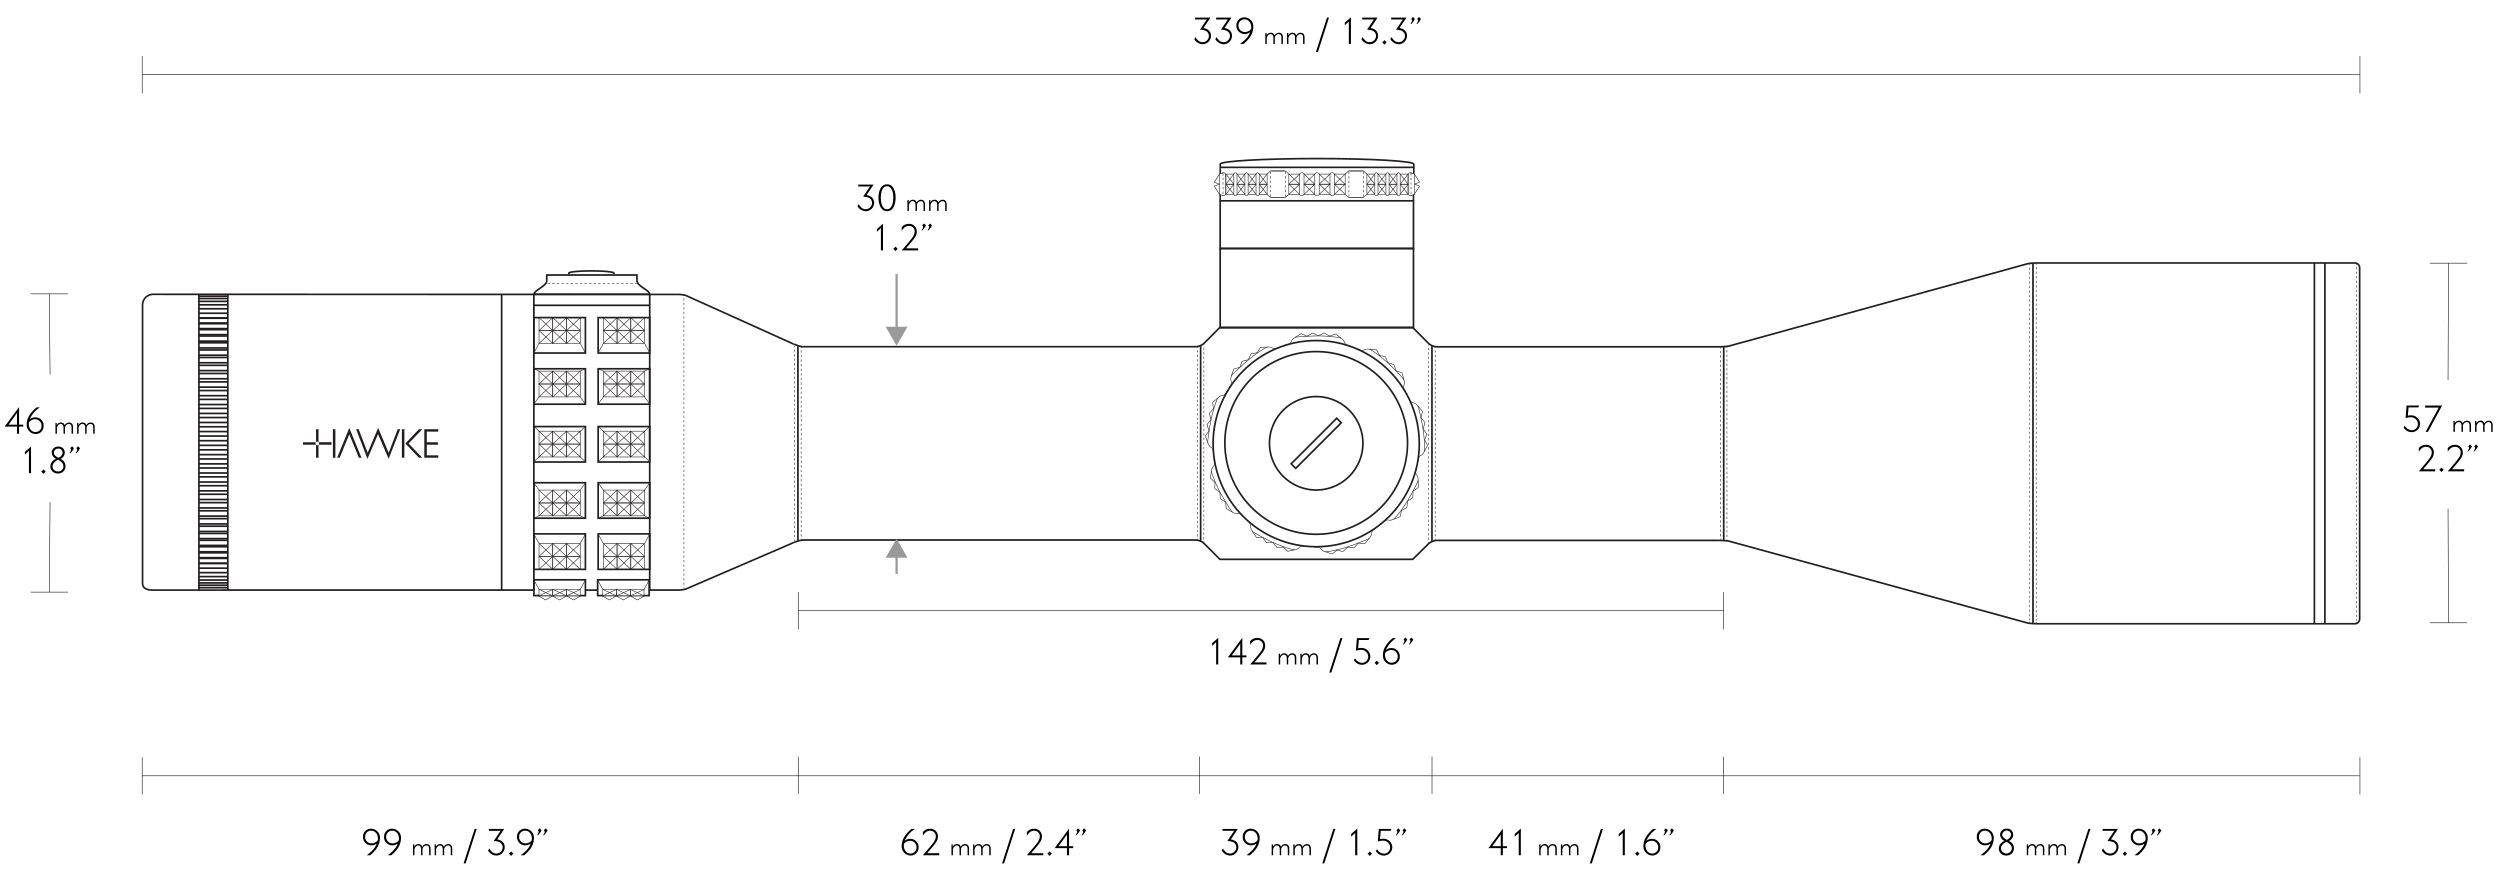 <svg xmlns="http://www.w3.org/2000/svg" viewBox="0 0 1140 400"><defs><style>.cls-1,.cls-11,.cls-12,.cls-13,.cls-14,.cls-15,.cls-16,.cls-2,.cls-3,.cls-4,.cls-5,.cls-6,.cls-7,.cls-8,.cls-9{fill:none;stroke-miterlimit:10;}.cls-1,.cls-11,.cls-12,.cls-13,.cls-14,.cls-2,.cls-3,.cls-4,.cls-5,.cls-6,.cls-7,.cls-8,.cls-9{stroke:#231f20;}.cls-1,.cls-11,.cls-12,.cls-13,.cls-14,.cls-2,.cls-3,.cls-4,.cls-6,.cls-7,.cls-8,.cls-9{stroke-width:0.259px;}.cls-2{stroke-dasharray:1.049 1.049;}.cls-3{stroke-dasharray:1.031 1.031;}.cls-4{stroke-dasharray:1.029 1.029;}.cls-5{stroke-width:0.777px;}.cls-6{stroke-dasharray:1.048 1.048;}.cls-7{stroke-dasharray:1.031 1.031;}.cls-8{stroke-dasharray:1.028 1.028;}.cls-9{stroke-dasharray:1.024 1.024;}.cls-10{fill:#231f20;}.cls-11{stroke-dasharray:1.026 1.026;}.cls-12{stroke-dasharray:1.044 1.044;}.cls-13{stroke-dasharray:1.043 1.043;}.cls-14{stroke-dasharray:1.039 1.039;}.cls-15{stroke:#000;stroke-width:0.25px;}.cls-16{stroke:#999;}.cls-17{fill:#999;}</style></defs><g id="SCOPE"><line class="cls-1" x1="365.321" y1="158.137" x2="365.321" y2="158.655"/><line class="cls-2" x1="365.321" y1="159.704" x2="365.321" y2="245.186"/><line class="cls-1" x1="365.321" y1="245.711" x2="365.321" y2="246.229"/><line class="cls-1" x1="248.99" y1="129.299" x2="249.236" y2="129.299"/><line class="cls-2" x1="249.734" y1="129.299" x2="290.287" y2="129.299"/><line class="cls-1" x1="290.535" y1="129.299" x2="290.781" y2="129.299"/><line class="cls-1" x1="362.381" y1="157.844" x2="362.381" y2="158.362"/><line class="cls-3" x1="362.381" y1="159.393" x2="362.381" y2="245.49"/><line class="cls-1" x1="362.381" y1="246.004" x2="362.381" y2="246.523"/><line class="cls-1" x1="311.861" y1="134.334" x2="311.861" y2="134.891"/><line class="cls-4" x1="311.861" y1="135.995" x2="311.861" y2="267.955"/><line class="cls-1" x1="311.861" y1="268.507" x2="311.861" y2="269.063"/><path class="cls-5" d="M361.76,247.477a17.367,17.367,0,0,1,4.295-1.233H545.288a6.12,6.12,0,0,1,3.76,1.56l7.242,7.256h87.894l7.217-7.088a6.229,6.229,0,0,1,3.778-1.542H783.812a41.827,41.827,0,0,1,4.389.279l136.655,37.45a41.854,41.854,0,0,0,4.389.279h144.552A2.21,2.21,0,0,0,1076,282.235V122.112a2.21,2.21,0,0,0-2.203-2.204H929.245a41.587,41.587,0,0,0-4.389.281L788.201,157.864a41.588,41.588,0,0,1-4.389.281H655.179a6.111,6.111,0,0,1-3.758-1.562l-7.263-7.293H556.29l-7.241,7.253a6.123,6.123,0,0,1-3.761,1.559H366.055c-1.212,0-3.145-.873-4.295-1.258"/><line class="cls-5" x1="90.707" y1="134.206" x2="90.707" y2="269.081"/><line class="cls-5" x1="103.882" y1="134.206" x2="103.882" y2="269.081"/><line class="cls-5" x1="228.749" y1="134.261" x2="228.749" y2="269.099"/><line class="cls-5" x1="243.439" y1="134.261" x2="243.439" y2="269.099"/><line class="cls-5" x1="363.851" y1="157.844" x2="363.851" y2="246.523"/><line class="cls-5" x1="652.975" y1="157.599" x2="652.975" y2="246.83"/><line class="cls-1" x1="654.445" y1="158.188" x2="654.445" y2="158.706"/><line class="cls-6" x1="654.445" y1="159.755" x2="654.445" y2="245.201"/><line class="cls-1" x1="654.445" y1="245.725" x2="654.445" y2="246.243"/><line class="cls-1" x1="651.505" y1="157.012" x2="651.505" y2="157.53"/><line class="cls-7" x1="651.505" y1="158.56" x2="651.505" y2="246.678"/><line class="cls-1" x1="651.505" y1="247.193" x2="651.505" y2="247.711"/><line class="cls-5" x1="547.492" y1="246.83" x2="547.492" y2="157.544"/><line class="cls-1" x1="548.962" y1="247.417" x2="548.962" y2="246.899"/><line class="cls-8" x1="548.962" y1="245.871" x2="548.962" y2="157.988"/><line class="cls-1" x1="548.962" y1="157.473" x2="548.962" y2="156.955"/><line class="cls-1" x1="546.022" y1="246.243" x2="546.022" y2="245.725"/><line class="cls-9" x1="546.022" y1="244.701" x2="546.022" y2="159.162"/><line class="cls-1" x1="546.022" y1="158.649" x2="546.022" y2="158.131"/><path class="cls-5" d="M243.439,269.068l-173.52.012c-2.718,0-4.919-.557-4.919-3.218V139.022a4.867,4.867,0,0,1,4.919-4.816l239.647.061a13.26,13.26,0,0,1,3.206.477L361.76,156.845"/><path class="cls-5" d="M361.76,247.477l-48.986,21.109a13.202,13.202,0,0,1-3.206.478l-13.548.001"/><polygon class="cls-10" points="153.727 208.722 154.914 208.722 156.653 204.452 156.954 203.699 159.282 198.095 161.594 203.697 163.637 208.722 164.823 208.722 159.284 195.163 153.727 208.722 153.727 208.722"/><polygon class="cls-10" points="177.232 206.46 172.432 195.109 167.647 206.464 163.556 195.728 162.39 195.728 167.554 209.24 172.382 197.981 177.224 209.234 182.518 195.728 181.352 195.728 177.232 206.46 177.232 206.46"/><polygon class="cls-10" points="191.01 195.728 184.842 202.228 191.026 208.722 192.551 208.722 186.31 202.235 192.551 195.728 191.01 195.728 191.01 195.728"/><polygon class="cls-10" points="183.257 208.726 184.399 208.726 184.399 195.728 183.257 195.728 183.257 208.726 183.257 208.726"/><polygon class="cls-10" points="193.482 208.722 199.863 208.722 199.863 207.631 194.626 207.631 194.626 202.791 199.707 202.791 199.707 201.662 194.626 201.662 194.626 196.819 199.863 196.819 199.863 195.728 193.482 195.728 193.482 208.722 193.482 208.722"/><polygon class="cls-10" points="151.796 208.726 152.938 208.726 152.938 195.728 151.796 195.728 151.796 208.726 151.796 208.726"/><path class="cls-10" d="M138.164,201.658v1.14h5.944a.809.809,0,0,1,0-1.14Z"/><path class="cls-10" d="M144.112,201.655a.803.803,0,0,1,.571-.237.815.815,0,0,1,.569.235v-5.925h-1.14v5.927Z"/><path class="cls-10" d="M145.49,202.228a.808.808,0,0,1-.235.569h5.905v-1.14h-5.907a.806.806,0,0,1,.237.571Z"/><path class="cls-10" d="M144.112,202.801v5.924h1.14v-5.924a.809.809,0,0,1-1.14,0Z"/><line class="cls-5" x1="786.016" y1="158.145" x2="786.016" y2="246.429"/><line class="cls-1" x1="787.485" y1="158.145" x2="787.485" y2="158.664"/><line class="cls-11" x1="787.485" y1="159.69" x2="787.485" y2="245.399"/><line class="cls-1" x1="787.485" y1="245.911" x2="787.485" y2="246.429"/><line class="cls-1" x1="784.544" y1="158.439" x2="784.544" y2="158.957"/><line class="cls-12" x1="784.544" y1="160.001" x2="784.544" y2="245.095"/><line class="cls-1" x1="784.544" y1="245.618" x2="784.544" y2="246.136"/><line class="cls-5" x1="927.042" y1="120.202" x2="927.042" y2="284.438"/><line class="cls-1" x1="928.509" y1="120.202" x2="928.509" y2="120.721"/><line class="cls-13" x1="928.509" y1="121.763" x2="928.509" y2="283.105"/><line class="cls-1" x1="928.509" y1="283.627" x2="928.509" y2="284.145"/><line class="cls-1" x1="1074.532" y1="120.202" x2="1074.532" y2="120.721"/><line class="cls-13" x1="1074.532" y1="121.763" x2="1074.532" y2="283.105"/><line class="cls-1" x1="1074.532" y1="283.627" x2="1074.532" y2="284.145"/><line class="cls-1" x1="925.574" y1="120.496" x2="925.574" y2="121.015"/><line class="cls-14" x1="925.574" y1="122.054" x2="925.574" y2="282.814"/><line class="cls-1" x1="925.574" y1="283.333" x2="925.574" y2="283.851"/><line class="cls-5" x1="1060.155" y1="119.908" x2="1060.155" y2="284.438"/><line class="cls-5" x1="1055.362" y1="119.908" x2="1055.362" y2="284.438"/><line class="cls-5" x1="103.882" y1="203.08" x2="90.707" y2="203.08"/><line class="cls-5" x1="103.882" y1="207.315" x2="90.707" y2="207.315"/><line class="cls-5" x1="103.882" y1="211.525" x2="90.707" y2="211.525"/><line class="cls-5" x1="103.882" y1="215.688" x2="90.707" y2="215.688"/><line class="cls-5" x1="103.882" y1="219.799" x2="90.707" y2="219.799"/><line class="cls-5" x1="103.882" y1="223.833" x2="90.707" y2="223.833"/><line class="cls-5" x1="103.882" y1="227.776" x2="90.707" y2="227.776"/><line class="cls-5" x1="103.882" y1="231.617" x2="90.707" y2="231.617"/><line class="cls-5" x1="103.882" y1="235.334" x2="90.707" y2="235.334"/><line class="cls-5" x1="103.882" y1="238.915" x2="90.707" y2="238.915"/><line class="cls-5" x1="103.882" y1="245.614" x2="90.707" y2="245.614"/><line class="cls-5" x1="103.882" y1="248.706" x2="90.707" y2="248.706"/><line class="cls-5" x1="103.882" y1="251.611" x2="90.707" y2="251.611"/><line class="cls-5" x1="103.882" y1="254.317" x2="90.707" y2="254.317"/><line class="cls-5" x1="103.882" y1="256.81" x2="90.707" y2="256.81"/><line class="cls-5" x1="103.882" y1="259.083" x2="90.707" y2="259.083"/><line class="cls-5" x1="103.882" y1="261.125" x2="90.707" y2="261.125"/><line class="cls-5" x1="103.882" y1="262.93" x2="90.707" y2="262.93"/><line class="cls-5" x1="103.882" y1="264.492" x2="90.707" y2="264.492"/><line class="cls-5" x1="103.882" y1="265.804" x2="90.707" y2="265.804"/><line class="cls-5" x1="103.882" y1="266.861" x2="90.707" y2="266.861"/><line class="cls-5" x1="103.882" y1="267.982" x2="90.707" y2="267.982"/><line class="cls-5" x1="103.882" y1="242.346" x2="90.707" y2="242.346"/><line class="cls-5" x1="103.882" y1="200.959" x2="90.707" y2="200.959"/><line class="cls-5" x1="103.882" y1="205.126" x2="90.707" y2="205.126"/><line class="cls-5" x1="103.882" y1="209.274" x2="90.707" y2="209.274"/><line class="cls-5" x1="103.882" y1="213.391" x2="90.707" y2="213.391"/><line class="cls-5" x1="103.882" y1="217.455" x2="90.707" y2="217.455"/><line class="cls-5" x1="103.882" y1="221.484" x2="90.707" y2="221.484"/><line class="cls-5" x1="103.882" y1="225.382" x2="90.707" y2="225.382"/><line class="cls-5" x1="103.882" y1="229.205" x2="90.707" y2="229.205"/><line class="cls-5" x1="103.882" y1="232.919" x2="90.707" y2="232.919"/><line class="cls-5" x1="103.882" y1="236.506" x2="90.707" y2="236.506"/><line class="cls-5" x1="103.882" y1="239.95" x2="90.707" y2="239.95"/><line class="cls-5" x1="103.882" y1="243.245" x2="90.707" y2="243.245"/><line class="cls-5" x1="103.882" y1="246.37" x2="90.707" y2="246.37"/><line class="cls-5" x1="103.882" y1="249.32" x2="90.707" y2="249.32"/><line class="cls-5" x1="103.882" y1="252.076" x2="90.707" y2="252.076"/><line class="cls-5" x1="103.882" y1="254.631" x2="90.707" y2="254.631"/><line class="cls-5" x1="103.882" y1="256.971" x2="90.707" y2="256.971"/><line class="cls-5" x1="90.707" y1="198.839" x2="103.882" y2="198.839"/><line class="cls-5" x1="90.707" y1="194.607" x2="103.882" y2="194.607"/><line class="cls-5" x1="90.707" y1="190.397" x2="103.882" y2="190.397"/><line class="cls-5" x1="90.707" y1="186.231" x2="103.882" y2="186.231"/><line class="cls-5" x1="90.707" y1="182.12" x2="103.882" y2="182.12"/><line class="cls-5" x1="90.707" y1="178.087" x2="103.882" y2="178.087"/><line class="cls-5" x1="90.707" y1="174.143" x2="103.882" y2="174.143"/><line class="cls-5" x1="90.707" y1="170.305" x2="103.882" y2="170.305"/><line class="cls-5" x1="90.707" y1="166.588" x2="103.882" y2="166.588"/><line class="cls-5" x1="90.707" y1="163.007" x2="103.882" y2="163.007"/><line class="cls-5" x1="90.707" y1="156.306" x2="103.882" y2="156.306"/><line class="cls-5" x1="90.707" y1="153.215" x2="103.882" y2="153.215"/><line class="cls-5" x1="90.707" y1="150.31" x2="103.882" y2="150.31"/><line class="cls-5" x1="90.707" y1="147.605" x2="103.882" y2="147.605"/><line class="cls-5" x1="90.707" y1="145.113" x2="103.882" y2="145.113"/><line class="cls-5" x1="90.707" y1="142.84" x2="103.882" y2="142.84"/><line class="cls-5" x1="90.707" y1="140.798" x2="103.882" y2="140.798"/><line class="cls-5" x1="90.707" y1="138.993" x2="103.882" y2="138.993"/><line class="cls-5" x1="90.707" y1="137.429" x2="103.882" y2="137.429"/><line class="cls-5" x1="90.707" y1="136.118" x2="103.882" y2="136.118"/><line class="cls-5" x1="90.707" y1="135.062" x2="103.882" y2="135.062"/><line class="cls-5" x1="90.707" y1="159.575" x2="103.882" y2="159.575"/><line class="cls-5" x1="90.707" y1="196.796" x2="103.882" y2="196.796"/><line class="cls-5" x1="90.707" y1="192.648" x2="103.882" y2="192.648"/><line class="cls-5" x1="90.707" y1="188.528" x2="103.882" y2="188.528"/><line class="cls-5" x1="90.707" y1="184.464" x2="103.882" y2="184.464"/><line class="cls-5" x1="90.707" y1="180.437" x2="103.882" y2="180.437"/><line class="cls-5" x1="90.707" y1="176.54" x2="103.882" y2="176.54"/><line class="cls-5" x1="90.707" y1="172.714" x2="103.882" y2="172.714"/><line class="cls-5" x1="90.707" y1="169" x2="103.882" y2="169"/><line class="cls-5" x1="90.707" y1="165.416" x2="103.882" y2="165.416"/><line class="cls-5" x1="90.707" y1="161.97" x2="103.882" y2="161.97"/><line class="cls-5" x1="90.707" y1="158.674" x2="103.882" y2="158.674"/><line class="cls-5" x1="90.707" y1="155.549" x2="103.882" y2="155.549"/><line class="cls-5" x1="90.707" y1="152.601" x2="103.882" y2="152.601"/><line class="cls-5" x1="90.707" y1="149.845" x2="103.882" y2="149.845"/><line class="cls-5" x1="90.707" y1="147.291" x2="103.882" y2="147.291"/><line class="cls-5" x1="90.707" y1="144.95" x2="103.882" y2="144.95"/><rect class="cls-1" x="245.789" y="202.499" width="6.268" height="5.876"/><line class="cls-1" x1="245.789" y1="202.499" x2="252.057" y2="208.375"/><line class="cls-1" x1="252.057" y1="202.499" x2="245.789" y2="208.375"/><rect class="cls-1" x="252.057" y="202.499" width="6.268" height="5.876"/><line class="cls-1" x1="252.057" y1="202.499" x2="258.325" y2="208.375"/><line class="cls-1" x1="258.325" y1="202.499" x2="252.057" y2="208.375"/><rect class="cls-1" x="258.325" y="202.499" width="6.268" height="5.876"/><line class="cls-1" x1="258.325" y1="202.499" x2="264.506" y2="208.294"/><line class="cls-1" x1="264.593" y1="202.499" x2="258.325" y2="208.375"/><rect class="cls-1" x="245.789" y="196.623" width="6.268" height="5.876"/><line class="cls-1" x1="246.008" y1="196.828" x2="252.057" y2="202.499"/><line class="cls-1" x1="252.057" y1="196.623" x2="245.789" y2="202.499"/><rect class="cls-1" x="252.057" y="196.623" width="6.268" height="5.876"/><line class="cls-1" x1="252.057" y1="196.623" x2="258.325" y2="202.499"/><line class="cls-1" x1="258.325" y1="196.623" x2="252.057" y2="202.499"/><rect class="cls-1" x="258.325" y="196.623" width="6.268" height="5.876"/><line class="cls-1" x1="258.325" y1="196.623" x2="264.593" y2="202.499"/><line class="cls-1" x1="264.593" y1="196.623" x2="258.325" y2="202.499"/><rect class="cls-5" x="243.439" y="194.516" width="23.504" height="16.159"/><line class="cls-1" x1="246.258" y1="197.062" x2="243.571" y2="194.543"/><line class="cls-1" x1="263.816" y1="197.351" x2="266.741" y2="194.609"/><line class="cls-1" x1="264.012" y1="207.831" x2="266.914" y2="210.552"/><line class="cls-1" x1="246.431" y1="207.773" x2="243.495" y2="210.526"/><rect class="cls-1" x="245.789" y="175.104" width="6.268" height="5.876"/><line class="cls-1" x1="245.789" y1="175.104" x2="252.057" y2="180.981"/><line class="cls-1" x1="252.057" y1="175.104" x2="245.789" y2="180.981"/><rect class="cls-1" x="252.057" y="175.104" width="6.268" height="5.876"/><line class="cls-1" x1="252.057" y1="175.104" x2="258.325" y2="180.981"/><line class="cls-1" x1="258.325" y1="175.104" x2="252.057" y2="180.981"/><rect class="cls-1" x="258.325" y="175.104" width="6.268" height="5.876"/><line class="cls-1" x1="258.325" y1="175.104" x2="264.506" y2="180.9"/><line class="cls-1" x1="264.593" y1="175.104" x2="258.325" y2="180.981"/><rect class="cls-1" x="245.789" y="169.228" width="6.268" height="5.876"/><line class="cls-1" x1="245.9" y1="169.332" x2="252.057" y2="175.104"/><line class="cls-1" x1="252.057" y1="169.228" x2="245.789" y2="175.104"/><rect class="cls-1" x="252.057" y="169.228" width="6.268" height="5.876"/><line class="cls-1" x1="252.057" y1="169.228" x2="258.325" y2="175.104"/><line class="cls-1" x1="258.325" y1="169.228" x2="252.057" y2="175.104"/><rect class="cls-1" x="258.325" y="169.228" width="6.268" height="5.876"/><line class="cls-1" x1="258.325" y1="169.228" x2="264.593" y2="175.104"/><line class="cls-1" x1="264.593" y1="169.228" x2="258.325" y2="175.104"/><rect class="cls-5" x="243.439" y="168.158" width="23.504" height="16.159"/><line class="cls-1" x1="245.789" y1="169.228" x2="243.571" y2="168.185"/><line class="cls-1" x1="264.593" y1="169.228" x2="266.741" y2="168.251"/><line class="cls-1" x1="264.593" y1="180.981" x2="266.914" y2="184.194"/><line class="cls-1" x1="245.789" y1="180.981" x2="243.495" y2="184.168"/><rect class="cls-1" x="245.789" y="150.734" width="6.268" height="5.876"/><line class="cls-1" x1="245.789" y1="150.734" x2="252.057" y2="156.61"/><line class="cls-1" x1="252.057" y1="150.734" x2="245.789" y2="156.61"/><rect class="cls-1" x="252.057" y="150.734" width="6.268" height="5.876"/><line class="cls-1" x1="252.057" y1="150.734" x2="258.325" y2="156.61"/><line class="cls-1" x1="258.325" y1="150.734" x2="252.057" y2="156.61"/><rect class="cls-1" x="258.325" y="150.734" width="6.268" height="5.876"/><line class="cls-1" x1="258.325" y1="150.734" x2="264.506" y2="156.529"/><line class="cls-1" x1="264.593" y1="150.734" x2="258.325" y2="156.61"/><rect class="cls-1" x="245.789" y="144.858" width="6.268" height="5.876"/><line class="cls-1" x1="245.9" y1="144.962" x2="252.057" y2="150.734"/><line class="cls-1" x1="252.057" y1="144.858" x2="245.789" y2="150.734"/><rect class="cls-1" x="252.057" y="144.858" width="6.268" height="5.876"/><line class="cls-1" x1="252.057" y1="144.858" x2="258.325" y2="150.734"/><line class="cls-1" x1="258.325" y1="144.858" x2="252.057" y2="150.734"/><rect class="cls-1" x="258.325" y="144.858" width="6.268" height="5.876"/><line class="cls-1" x1="258.325" y1="144.858" x2="264.593" y2="150.734"/><line class="cls-1" x1="264.593" y1="144.858" x2="258.325" y2="150.734"/><rect class="cls-5" x="243.439" y="144.824" width="23.504" height="16.159"/><line class="cls-1" x1="264.593" y1="156.61" x2="266.914" y2="160.86"/><line class="cls-1" x1="245.789" y1="156.61" x2="243.495" y2="160.834"/><rect class="cls-1" x="258.325" y="223.468" width="6.268" height="5.876" transform="translate(522.917 452.812) rotate(180)"/><line class="cls-1" x1="264.593" y1="229.344" x2="258.325" y2="223.468"/><line class="cls-1" x1="258.325" y1="229.344" x2="264.593" y2="223.468"/><rect class="cls-1" x="252.057" y="223.468" width="6.268" height="5.876" transform="translate(510.382 452.812) rotate(180)"/><line class="cls-1" x1="258.325" y1="229.344" x2="252.057" y2="223.468"/><line class="cls-1" x1="252.057" y1="229.344" x2="258.325" y2="223.468"/><rect class="cls-1" x="245.789" y="223.468" width="6.268" height="5.876" transform="translate(497.846 452.812) rotate(180)"/><line class="cls-1" x1="252.057" y1="229.344" x2="245.875" y2="223.549"/><line class="cls-1" x1="245.789" y1="229.344" x2="252.057" y2="223.468"/><rect class="cls-1" x="258.325" y="229.344" width="6.268" height="5.876" transform="translate(522.917 464.565) rotate(180)"/><line class="cls-1" x1="264.482" y1="235.117" x2="258.325" y2="229.344"/><line class="cls-1" x1="258.325" y1="235.22" x2="264.593" y2="229.344"/><rect class="cls-1" x="252.057" y="229.344" width="6.268" height="5.876" transform="translate(510.382 464.565) rotate(180)"/><line class="cls-1" x1="258.325" y1="235.22" x2="252.057" y2="229.344"/><line class="cls-1" x1="252.057" y1="235.22" x2="258.325" y2="229.344"/><rect class="cls-1" x="245.789" y="229.344" width="6.268" height="5.876" transform="translate(497.846 464.565) rotate(180)"/><line class="cls-1" x1="252.057" y1="235.22" x2="245.789" y2="229.344"/><line class="cls-1" x1="245.789" y1="235.22" x2="252.057" y2="229.344"/><rect class="cls-5" x="243.439" y="220.131" width="23.504" height="16.159" transform="translate(510.382 456.422) rotate(180)"/><line class="cls-1" x1="264.593" y1="235.22" x2="266.811" y2="236.264"/><line class="cls-1" x1="245.789" y1="235.22" x2="243.641" y2="236.198"/><line class="cls-1" x1="245.789" y1="223.468" x2="243.468" y2="220.255"/><line class="cls-1" x1="264.593" y1="223.468" x2="266.887" y2="220.281"/><rect class="cls-1" x="258.325" y="247.839" width="6.268" height="5.876" transform="translate(522.917 501.553) rotate(180)"/><line class="cls-1" x1="264.593" y1="253.715" x2="258.325" y2="247.839"/><line class="cls-1" x1="258.325" y1="253.715" x2="264.593" y2="247.839"/><rect class="cls-1" x="252.057" y="247.839" width="6.268" height="5.876" transform="translate(510.382 501.553) rotate(180)"/><line class="cls-1" x1="258.325" y1="253.715" x2="252.057" y2="247.839"/><line class="cls-1" x1="252.057" y1="253.715" x2="258.325" y2="247.839"/><rect class="cls-1" x="245.789" y="247.839" width="6.268" height="5.876" transform="translate(497.846 501.553) rotate(180)"/><line class="cls-1" x1="252.057" y1="253.715" x2="245.875" y2="247.919"/><line class="cls-1" x1="245.789" y1="253.715" x2="252.057" y2="247.839"/><rect class="cls-1" x="258.325" y="253.715" width="6.268" height="5.876" transform="translate(522.917 513.305) rotate(180)"/><line class="cls-1" x1="264.482" y1="259.487" x2="258.325" y2="253.715"/><line class="cls-1" x1="258.325" y1="259.591" x2="264.593" y2="253.715"/><rect class="cls-1" x="252.057" y="253.715" width="6.268" height="5.876" transform="translate(510.382 513.305) rotate(180)"/><line class="cls-1" x1="258.325" y1="259.591" x2="252.057" y2="253.715"/><line class="cls-1" x1="252.057" y1="259.591" x2="258.325" y2="253.715"/><rect class="cls-1" x="245.789" y="253.715" width="6.268" height="5.876" transform="translate(497.846 513.305) rotate(180)"/><line class="cls-1" x1="252.057" y1="259.591" x2="245.789" y2="253.715"/><line class="cls-1" x1="245.789" y1="259.591" x2="252.057" y2="253.715"/><rect class="cls-5" x="243.439" y="243.465" width="23.504" height="16.159" transform="translate(510.382 503.09) rotate(180)"/><line class="cls-1" x1="245.789" y1="247.839" x2="243.468" y2="243.589"/><line class="cls-1" x1="264.593" y1="247.839" x2="266.887" y2="243.615"/><rect class="cls-1" x="258.325" y="268.767" width="6.268" height="2.978" transform="translate(522.917 540.513) rotate(180)"/><rect class="cls-1" x="252.057" y="268.767" width="6.268" height="2.978" transform="translate(510.382 540.513) rotate(180)"/><rect class="cls-1" x="245.789" y="268.767" width="6.268" height="2.938" transform="translate(497.846 540.472) rotate(180)"/><polyline class="cls-5" points="245.902 271.598 243.464 271.598 243.439 264.394 266.943 264.394 266.943 271.598 264.486 271.598"/><line class="cls-1" x1="245.789" y1="268.767" x2="243.468" y2="264.517"/><line class="cls-1" x1="264.593" y1="268.767" x2="266.887" y2="264.543"/><polygon class="cls-1" points="248.805 273.588 247.225 272.667 245.644 271.746 248.805 271.746 251.967 271.746 250.386 272.667 248.805 273.588"/><polygon class="cls-1" points="255.163 273.588 253.583 272.667 252.002 271.746 255.163 271.746 258.324 271.746 256.744 272.667 255.163 273.588"/><polygon class="cls-1" points="261.557 273.588 259.976 272.667 258.395 271.746 261.557 271.746 264.718 271.746 263.137 272.667 261.557 273.588"/><line class="cls-5" x1="296.265" y1="134.261" x2="296.265" y2="269.099"/><rect class="cls-1" x="275.112" y="202.499" width="6.268" height="5.876"/><line class="cls-1" x1="275.112" y1="202.499" x2="281.38" y2="208.375"/><line class="cls-1" x1="281.38" y1="202.499" x2="275.112" y2="208.375"/><rect class="cls-1" x="281.38" y="202.499" width="6.268" height="5.876"/><line class="cls-1" x1="281.38" y1="202.499" x2="287.647" y2="208.375"/><line class="cls-1" x1="287.647" y1="202.499" x2="281.38" y2="208.375"/><rect class="cls-1" x="287.647" y="202.499" width="6.268" height="5.876"/><line class="cls-1" x1="287.647" y1="202.499" x2="293.829" y2="208.294"/><line class="cls-1" x1="293.915" y1="202.499" x2="287.647" y2="208.375"/><rect class="cls-1" x="275.112" y="196.623" width="6.268" height="5.876"/><line class="cls-1" x1="275.33" y1="196.828" x2="281.38" y2="202.499"/><line class="cls-1" x1="281.38" y1="196.623" x2="275.112" y2="202.499"/><rect class="cls-1" x="281.38" y="196.623" width="6.268" height="5.876"/><line class="cls-1" x1="281.38" y1="196.623" x2="287.647" y2="202.499"/><line class="cls-1" x1="287.647" y1="196.623" x2="281.38" y2="202.499"/><rect class="cls-1" x="287.647" y="196.623" width="6.268" height="5.876"/><line class="cls-1" x1="287.647" y1="196.623" x2="293.915" y2="202.499"/><line class="cls-1" x1="293.915" y1="196.623" x2="287.647" y2="202.499"/><rect class="cls-5" x="272.761" y="194.516" width="23.504" height="16.159"/><line class="cls-1" x1="275.58" y1="197.062" x2="272.893" y2="194.543"/><line class="cls-1" x1="293.139" y1="197.351" x2="296.063" y2="194.609"/><line class="cls-1" x1="293.334" y1="207.831" x2="296.237" y2="210.552"/><line class="cls-1" x1="275.754" y1="207.773" x2="272.818" y2="210.526"/><rect class="cls-1" x="275.112" y="175.104" width="6.268" height="5.876"/><line class="cls-1" x1="275.112" y1="175.104" x2="281.38" y2="180.981"/><line class="cls-1" x1="281.38" y1="175.104" x2="275.112" y2="180.981"/><rect class="cls-1" x="281.38" y="175.104" width="6.268" height="5.876"/><line class="cls-1" x1="281.38" y1="175.104" x2="287.647" y2="180.981"/><line class="cls-1" x1="287.647" y1="175.104" x2="281.38" y2="180.981"/><rect class="cls-1" x="287.647" y="175.104" width="6.268" height="5.876"/><line class="cls-1" x1="287.647" y1="175.104" x2="293.829" y2="180.9"/><line class="cls-1" x1="293.915" y1="175.104" x2="287.647" y2="180.981"/><rect class="cls-1" x="275.112" y="169.228" width="6.268" height="5.876"/><line class="cls-1" x1="275.222" y1="169.332" x2="281.38" y2="175.104"/><line class="cls-1" x1="281.38" y1="169.228" x2="275.112" y2="175.104"/><rect class="cls-1" x="281.38" y="169.228" width="6.268" height="5.876"/><line class="cls-1" x1="281.38" y1="169.228" x2="287.647" y2="175.104"/><line class="cls-1" x1="287.647" y1="169.228" x2="281.38" y2="175.104"/><rect class="cls-1" x="287.647" y="169.228" width="6.268" height="5.876"/><line class="cls-1" x1="287.647" y1="169.228" x2="293.915" y2="175.104"/><line class="cls-1" x1="293.915" y1="169.228" x2="287.647" y2="175.104"/><rect class="cls-5" x="272.761" y="168.158" width="23.504" height="16.159"/><line class="cls-1" x1="275.112" y1="169.228" x2="272.893" y2="168.185"/><line class="cls-1" x1="293.915" y1="169.228" x2="296.063" y2="168.251"/><line class="cls-1" x1="293.915" y1="180.981" x2="296.237" y2="184.194"/><line class="cls-1" x1="275.112" y1="180.981" x2="272.818" y2="184.168"/><rect class="cls-1" x="275.112" y="150.734" width="6.268" height="5.876"/><line class="cls-1" x1="275.112" y1="150.734" x2="281.38" y2="156.61"/><line class="cls-1" x1="281.38" y1="150.734" x2="275.112" y2="156.61"/><rect class="cls-1" x="281.38" y="150.734" width="6.268" height="5.876"/><line class="cls-1" x1="281.38" y1="150.734" x2="287.647" y2="156.61"/><line class="cls-1" x1="287.647" y1="150.734" x2="281.38" y2="156.61"/><rect class="cls-1" x="287.647" y="150.734" width="6.268" height="5.876"/><line class="cls-1" x1="287.647" y1="150.734" x2="293.829" y2="156.529"/><line class="cls-1" x1="293.915" y1="150.734" x2="287.647" y2="156.61"/><rect class="cls-1" x="275.112" y="144.858" width="6.268" height="5.876"/><line class="cls-1" x1="275.222" y1="144.962" x2="281.38" y2="150.734"/><line class="cls-1" x1="281.38" y1="144.858" x2="275.112" y2="150.734"/><rect class="cls-1" x="281.38" y="144.858" width="6.268" height="5.876"/><line class="cls-1" x1="281.38" y1="144.858" x2="287.647" y2="150.734"/><line class="cls-1" x1="287.647" y1="144.858" x2="281.38" y2="150.734"/><rect class="cls-1" x="287.647" y="144.858" width="6.268" height="5.876"/><line class="cls-1" x1="287.647" y1="144.858" x2="293.915" y2="150.734"/><line class="cls-1" x1="293.915" y1="144.858" x2="287.647" y2="150.734"/><rect class="cls-5" x="272.761" y="144.824" width="23.504" height="16.159"/><line class="cls-1" x1="293.915" y1="156.61" x2="296.237" y2="160.86"/><line class="cls-1" x1="275.112" y1="156.61" x2="272.818" y2="160.834"/><rect class="cls-1" x="287.647" y="223.468" width="6.268" height="5.876" transform="translate(581.562 452.812) rotate(180)"/><line class="cls-1" x1="293.915" y1="229.344" x2="287.647" y2="223.468"/><line class="cls-1" x1="287.647" y1="229.344" x2="293.915" y2="223.468"/><rect class="cls-1" x="281.38" y="223.468" width="6.268" height="5.876" transform="translate(569.027 452.812) rotate(180)"/><line class="cls-1" x1="287.647" y1="229.344" x2="281.38" y2="223.468"/><line class="cls-1" x1="281.38" y1="229.344" x2="287.647" y2="223.468"/><rect class="cls-1" x="275.112" y="223.468" width="6.268" height="5.876" transform="translate(556.491 452.812) rotate(180)"/><line class="cls-1" x1="281.38" y1="229.344" x2="275.198" y2="223.549"/><line class="cls-1" x1="275.112" y1="229.344" x2="281.38" y2="223.468"/><rect class="cls-1" x="287.647" y="229.344" width="6.268" height="5.876" transform="translate(581.562 464.565) rotate(180)"/><line class="cls-1" x1="293.804" y1="235.117" x2="287.647" y2="229.344"/><line class="cls-1" x1="287.647" y1="235.22" x2="293.915" y2="229.344"/><rect class="cls-1" x="281.38" y="229.344" width="6.268" height="5.876" transform="translate(569.027 464.565) rotate(180)"/><line class="cls-1" x1="287.647" y1="235.22" x2="281.38" y2="229.344"/><line class="cls-1" x1="281.38" y1="235.22" x2="287.647" y2="229.344"/><rect class="cls-1" x="275.112" y="229.344" width="6.268" height="5.876" transform="translate(556.491 464.565) rotate(180)"/><line class="cls-1" x1="281.38" y1="235.22" x2="275.112" y2="229.344"/><line class="cls-1" x1="275.112" y1="235.22" x2="281.38" y2="229.344"/><rect class="cls-5" x="272.761" y="220.131" width="23.504" height="16.159" transform="translate(569.027 456.422) rotate(180)"/><line class="cls-1" x1="293.915" y1="235.22" x2="296.134" y2="236.264"/><line class="cls-1" x1="275.112" y1="235.22" x2="272.964" y2="236.198"/><line class="cls-1" x1="275.112" y1="223.468" x2="272.79" y2="220.255"/><line class="cls-1" x1="293.915" y1="223.468" x2="296.209" y2="220.281"/><rect class="cls-1" x="287.647" y="247.839" width="6.268" height="5.876" transform="translate(581.562 501.553) rotate(180)"/><line class="cls-1" x1="293.915" y1="253.715" x2="287.647" y2="247.839"/><line class="cls-1" x1="287.647" y1="253.715" x2="293.915" y2="247.839"/><rect class="cls-1" x="281.38" y="247.839" width="6.268" height="5.876" transform="translate(569.027 501.553) rotate(180)"/><line class="cls-1" x1="287.647" y1="253.715" x2="281.38" y2="247.839"/><line class="cls-1" x1="281.38" y1="253.715" x2="287.647" y2="247.839"/><rect class="cls-1" x="275.112" y="247.839" width="6.268" height="5.876" transform="translate(556.491 501.553) rotate(180)"/><line class="cls-1" x1="281.38" y1="253.715" x2="275.198" y2="247.919"/><line class="cls-1" x1="275.112" y1="253.715" x2="281.38" y2="247.839"/><rect class="cls-1" x="287.647" y="253.715" width="6.268" height="5.876" transform="translate(581.562 513.305) rotate(180)"/><line class="cls-1" x1="293.804" y1="259.487" x2="287.647" y2="253.715"/><line class="cls-1" x1="287.647" y1="259.591" x2="293.915" y2="253.715"/><rect class="cls-1" x="281.38" y="253.715" width="6.268" height="5.876" transform="translate(569.027 513.305) rotate(180)"/><line class="cls-1" x1="287.647" y1="259.591" x2="281.38" y2="253.715"/><line class="cls-1" x1="281.38" y1="259.591" x2="287.647" y2="253.715"/><rect class="cls-1" x="275.112" y="253.715" width="6.268" height="5.876" transform="translate(556.491 513.305) rotate(180)"/><line class="cls-1" x1="281.38" y1="259.591" x2="275.112" y2="253.715"/><line class="cls-1" x1="275.112" y1="259.591" x2="281.38" y2="253.715"/><rect class="cls-5" x="272.761" y="243.465" width="23.504" height="16.159" transform="translate(569.027 503.09) rotate(180)"/><line class="cls-1" x1="275.112" y1="247.839" x2="272.79" y2="243.589"/><line class="cls-1" x1="293.915" y1="247.839" x2="296.209" y2="243.615"/><path class="cls-5" d="M290.45,127.977V125.392H249.318v2.585c0,2.585-5.815,4.308-5.815,6.229h52.763C296.266,132.285,290.45,130.517,290.45,127.977Z"/><path class="cls-5" d="M259.392,125.013v-.488c0-.555,4.604-1.005,10.283-1.005s10.283.45,10.283,1.005v.466"/><line class="cls-5" x1="243.502" y1="139.227" x2="296.266" y2="139.227"/><line class="cls-1" x1="579.425" y1="78.005" x2="579.425" y2="78.076"/><line class="cls-6" x1="579.425" y1="78.22" x2="579.425" y2="89.896"/><line class="cls-1" x1="579.425" y1="89.967" x2="579.425" y2="90.038"/><line class="cls-1" x1="557.706" y1="78.778" x2="557.706" y2="78.839"/><line class="cls-6" x1="557.706" y1="78.963" x2="557.706" y2="89.053"/><line class="cls-1" x1="557.706" y1="89.115" x2="557.706" y2="89.176"/><line class="cls-1" x1="586.143" y1="78.005" x2="586.143" y2="78.076"/><line class="cls-6" x1="586.143" y1="78.22" x2="586.143" y2="89.896"/><line class="cls-1" x1="586.143" y1="89.967" x2="586.143" y2="90.038"/><line class="cls-1" x1="615.099" y1="78.005" x2="615.099" y2="78.076"/><line class="cls-6" x1="615.099" y1="78.22" x2="615.099" y2="89.896"/><line class="cls-1" x1="615.099" y1="89.967" x2="615.099" y2="90.038"/><line class="cls-1" x1="621.816" y1="78.005" x2="621.816" y2="78.076"/><line class="cls-6" x1="621.816" y1="78.22" x2="621.816" y2="89.896"/><line class="cls-1" x1="621.816" y1="89.967" x2="621.816" y2="90.038"/><line class="cls-1" x1="643.417" y1="78.803" x2="643.417" y2="78.864"/><line class="cls-6" x1="643.417" y1="78.988" x2="643.417" y2="89.053"/><line class="cls-1" x1="643.417" y1="89.115" x2="643.417" y2="89.176"/><rect class="cls-5" x="556.402" y="91.57" width="88.141" height="21.741"/><rect class="cls-5" x="556.402" y="113.311" width="88.141" height="36.138"/><path class="cls-5" d="M644.7,76.318V74.852c0-1.402-19.757-2.539-44.129-2.539S556.442,73.45,556.442,74.852v1.466Z"/><path class="cls-1" d="M577.801,88.615l1.519,1.424c.088-.005,6.479,0,6.479,0"/><rect class="cls-1" x="587.705" y="79.385" width="4.924" height="4.615"/><line class="cls-1" x1="587.705" y1="79.385" x2="592.629" y2="84"/><path class="cls-1" d="M587.705,79.385l-1.519-1.424c-.088.005-6.479,0-6.479,0"/><path class="cls-1" d="M587.705,88.615l-1.519,1.424c-.088-.005-6.479,0-6.479,0"/><path class="cls-1" d="M577.801,79.385l1.519-1.424c.088.005,6.479,0,6.479,0"/><line class="cls-1" x1="587.705" y1="84" x2="592.629" y2="79.385"/><rect class="cls-1" x="594.63" y="79.385" width="4.924" height="4.615"/><line class="cls-1" x1="594.63" y1="79.385" x2="599.554" y2="84"/><line class="cls-1" x1="599.554" y1="79.385" x2="594.63" y2="84"/><rect class="cls-1" x="601.554" y="79.385" width="4.924" height="4.615"/><line class="cls-1" x1="601.554" y1="79.385" x2="606.479" y2="84"/><line class="cls-1" x1="606.479" y1="79.385" x2="601.554" y2="84"/><rect class="cls-1" x="608.479" y="79.385" width="4.924" height="4.615"/><line class="cls-1" x1="608.479" y1="79.385" x2="613.403" y2="84"/><line class="cls-1" x1="613.403" y1="79.385" x2="608.479" y2="84"/><rect class="cls-1" x="587.705" y="84" width="4.924" height="4.615"/><line class="cls-1" x1="587.705" y1="84" x2="592.629" y2="88.615"/><line class="cls-1" x1="587.705" y1="88.615" x2="592.629" y2="84"/><rect class="cls-1" x="594.63" y="84" width="4.924" height="4.615"/><line class="cls-1" x1="594.63" y1="84" x2="599.554" y2="88.615"/><line class="cls-1" x1="599.554" y1="84" x2="594.63" y2="88.615"/><rect class="cls-1" x="601.554" y="84" width="4.924" height="4.615"/><line class="cls-1" x1="601.554" y1="84" x2="606.479" y2="88.615"/><line class="cls-1" x1="606.479" y1="84" x2="601.554" y2="88.615"/><rect class="cls-1" x="608.479" y="84" width="4.924" height="4.615"/><line class="cls-1" x1="608.479" y1="84" x2="613.403" y2="88.615"/><line class="cls-1" x1="613.403" y1="84" x2="608.479" y2="88.615"/><path class="cls-1" d="M592.629,79.385a1.12,1.12,0,0,1,2,0"/><path class="cls-1" d="M599.554,79.385a1.12,1.12,0,0,1,2,0"/><path class="cls-1" d="M606.479,79.385a1.12,1.12,0,0,1,2,0"/><path class="cls-1" d="M608.479,88.615a1.12,1.12,0,0,1-2,0"/><path class="cls-1" d="M601.554,88.615a1.12,1.12,0,0,1-2,0"/><path class="cls-1" d="M594.63,88.615a1.12,1.12,0,0,1-2,0"/><rect class="cls-1" x="559.027" y="79.385" width="3.597" height="4.615"/><line class="cls-1" x1="559.027" y1="79.385" x2="562.624" y2="84"/><line class="cls-1" x1="559.027" y1="84" x2="562.624" y2="79.385"/><rect class="cls-1" x="564.086" y="79.385" width="3.597" height="4.615"/><line class="cls-1" x1="564.086" y1="79.385" x2="567.683" y2="84"/><line class="cls-1" x1="567.683" y1="79.385" x2="564.086" y2="84"/><rect class="cls-1" x="569.144" y="79.385" width="3.597" height="4.615"/><line class="cls-1" x1="569.144" y1="79.385" x2="572.742" y2="84"/><line class="cls-1" x1="572.742" y1="79.385" x2="569.144" y2="84"/><rect class="cls-1" x="574.203" y="79.385" width="3.597" height="4.615"/><line class="cls-1" x1="574.203" y1="79.385" x2="577.801" y2="84"/><line class="cls-1" x1="577.801" y1="79.385" x2="574.203" y2="84"/><rect class="cls-1" x="559.027" y="84" width="3.597" height="4.615"/><line class="cls-1" x1="559.027" y1="84" x2="562.624" y2="88.615"/><line class="cls-1" x1="559.027" y1="88.615" x2="562.624" y2="84"/><rect class="cls-1" x="564.086" y="84" width="3.597" height="4.615"/><line class="cls-1" x1="564.086" y1="84" x2="567.683" y2="88.615"/><line class="cls-1" x1="567.683" y1="84" x2="564.086" y2="88.615"/><rect class="cls-1" x="569.144" y="84" width="3.597" height="4.615"/><line class="cls-1" x1="569.144" y1="84" x2="572.742" y2="88.615"/><line class="cls-1" x1="572.742" y1="84" x2="569.144" y2="88.615"/><rect class="cls-1" x="574.203" y="84" width="3.597" height="4.615"/><line class="cls-1" x1="574.203" y1="84" x2="577.801" y2="88.615"/><line class="cls-1" x1="577.801" y1="84" x2="574.203" y2="88.615"/><path class="cls-1" d="M562.624,79.385s.25-.616.731-.616.731.616.731.616"/><path class="cls-1" d="M567.683,79.385s.25-.616.731-.616.731.616.731.616"/><path class="cls-1" d="M572.742,79.385s.25-.616.731-.616.731.616.731.616"/><path class="cls-1" d="M574.203,88.615s-.25.617-.731.617-.731-.617-.731-.617"/><path class="cls-1" d="M569.144,88.615s-.25.617-.731.617-.731-.617-.731-.617"/><path class="cls-1" d="M564.086,88.615s-.25.617-.731.617-.731-.617-.731-.617"/><path class="cls-1" d="M613.403,79.385l1.519-1.424c.088.005,6.479,0,6.479,0"/><path class="cls-1" d="M613.403,88.615l1.519,1.424c.088-.005,6.479,0,6.479,0"/><path class="cls-1" d="M623.308,79.385l-1.519-1.424c-.088.005-6.479,0-6.479,0"/><path class="cls-1" d="M623.308,88.615l-1.519,1.424c-.088-.005-6.479,0-6.479,0"/><rect class="cls-1" x="638.484" y="79.385" width="3.597" height="4.615" transform="translate(1280.565 163.385) rotate(-180)"/><line class="cls-1" x1="642.081" y1="79.385" x2="638.484" y2="84"/><line class="cls-1" x1="642.081" y1="84" x2="638.484" y2="79.385"/><rect class="cls-1" x="633.425" y="79.385" width="3.597" height="4.615" transform="translate(1270.448 163.385) rotate(-180)"/><line class="cls-1" x1="637.023" y1="79.385" x2="633.425" y2="84"/><line class="cls-1" x1="633.425" y1="79.385" x2="637.023" y2="84"/><rect class="cls-1" x="628.366" y="79.385" width="3.597" height="4.615" transform="translate(1260.33 163.385) rotate(-180)"/><line class="cls-1" x1="631.964" y1="79.385" x2="628.366" y2="84"/><line class="cls-1" x1="628.366" y1="79.385" x2="631.964" y2="84"/><rect class="cls-1" x="623.308" y="79.385" width="3.597" height="4.615" transform="translate(1250.213 163.385) rotate(-180)"/><line class="cls-1" x1="626.905" y1="79.385" x2="623.308" y2="84"/><line class="cls-1" x1="623.308" y1="79.385" x2="626.905" y2="84"/><rect class="cls-1" x="638.484" y="84" width="3.597" height="4.615" transform="translate(1280.565 172.614) rotate(-180)"/><line class="cls-1" x1="642.081" y1="84" x2="638.484" y2="88.615"/><line class="cls-1" x1="642.081" y1="88.615" x2="638.484" y2="84"/><rect class="cls-1" x="633.425" y="84" width="3.597" height="4.615" transform="translate(1270.448 172.614) rotate(-180)"/><line class="cls-1" x1="637.023" y1="84" x2="633.425" y2="88.615"/><line class="cls-1" x1="633.425" y1="84" x2="637.023" y2="88.615"/><rect class="cls-1" x="628.366" y="84" width="3.597" height="4.615" transform="translate(1260.33 172.614) rotate(-180)"/><line class="cls-1" x1="631.964" y1="84" x2="628.366" y2="88.615"/><line class="cls-1" x1="628.366" y1="84" x2="631.964" y2="88.615"/><rect class="cls-1" x="623.308" y="84" width="3.597" height="4.615" transform="translate(1250.213 172.614) rotate(-180)"/><line class="cls-1" x1="626.905" y1="84" x2="623.308" y2="88.615"/><line class="cls-1" x1="623.308" y1="84" x2="626.905" y2="88.615"/><path class="cls-1" d="M638.484,79.385s-.25-.616-.731-.616-.731.616-.731.616"/><path class="cls-1" d="M633.425,79.385s-.25-.616-.731-.616-.731.616-.731.616"/><path class="cls-1" d="M628.366,79.385s-.25-.616-.731-.616-.731.616-.731.616"/><path class="cls-1" d="M626.905,88.615s.25.617.731.617.731-.617.731-.617"/><path class="cls-1" d="M631.964,88.615s.25.617.731.617.731-.617.731-.617"/><path class="cls-1" d="M637.023,88.615s.25.617.731.617.731-.617.731-.617"/><path class="cls-1" d="M643.805,78.963a2.056,2.056,0,0,0-.668-.186,1.315,1.315,0,0,0-1.055.616V88.56a1.315,1.315,0,0,0,1.055.617,2.054,2.054,0,0,0,.668-.186"/><polyline class="cls-1" points="645.041 83.989 647.309 83.067 644.986 79.365 643.333 78.803"/><polyline class="cls-1" points="645.041 83.964 647.309 84.887 644.986 88.589 643.333 89.15"/><line class="cls-1" x1="644.986" y1="79.365" x2="644.986" y2="88.607"/><path class="cls-1" d="M557.231,78.963a2.056,2.056,0,0,1,.668-.186,1.315,1.315,0,0,1,1.055.616V88.56a1.315,1.315,0,0,1-1.055.617,2.054,2.054,0,0,1-.668-.186"/><polyline class="cls-1" points="555.995 83.989 553.727 83.067 556.049 79.365 557.702 78.803"/><polyline class="cls-1" points="555.995 83.964 553.727 84.887 556.049 88.589 557.702 89.15"/><line class="cls-1" x1="556.049" y1="79.365" x2="556.049" y2="88.607"/><polygon class="cls-10" points="556.828 79.142 556.057 79.45 556.057 76.691 556.828 76.691 556.828 79.142"/><polygon class="cls-10" points="556.02 88.607 556.759 88.802 556.759 91.373 556.02 91.373 556.02 88.607"/><polygon class="cls-10" points="644.336 79.129 645.064 79.457 645.064 76.519 644.336 76.519 644.336 79.129"/><polygon class="cls-10" points="644.913 88.615 644.174 88.809 644.174 91.373 644.913 91.373 644.913 88.615"/><path class="cls-5" d="M621.489,202.142a21.301,21.301,0,1,1-21.301-21.3A21.301,21.301,0,0,1,621.489,202.142Z"/><path class="cls-5" d="M641.832,201.979a41.644,41.644,0,1,1-41.645-41.642A41.643,41.643,0,0,1,641.832,201.979Z"/><polyline class="cls-1" points="590.508 153.882 592.075 152.917 593.343 152.136 594.703 152.736 596.064 153.336"/><polyline class="cls-1" points="595.991 153.32 597.284 152.581 598.576 151.842 599.917 152.488 601.257 153.133"/><polyline class="cls-1" points="601.192 153.116 602.537 152.481 603.881 151.846 605.169 152.594 606.465 153.343"/><polyline class="cls-1" points="606.189 153.276 607.596 152.8 609.002 152.324 610.199 153.216 611.551 154.225"/><path class="cls-1" d="M615.602,157.759c-.597-.181-1.196-.365-1.255-.391a2.19,2.19,0,0,1-1.218-1.121,3.329,3.329,0,0,0-2.2-2.231,60.583,60.583,0,0,0-10.187-.839c-2.61.031-8.537.351-9.707.555a3.352,3.352,0,0,0-2.264,2.166,2.191,2.191,0,0,1-1.25,1.085c-.059.024-.658.189-1.257.352"/><polyline class="cls-1" points="561.519 171.457 562.104 169.712 562.578 168.3 564.007 167.889 565.436 167.479"/><polyline class="cls-1" points="565.37 167.513 565.889 166.118 566.409 164.723 567.852 164.36 569.294 163.997"/><polyline class="cls-1" points="569.234 164.025 569.859 162.676 570.485 161.327 571.953 161.077 573.428 160.822"/><polyline class="cls-1" points="573.174 160.948 573.949 159.681 574.724 158.415 576.214 158.333 577.899 158.242"/><path class="cls-1" d="M583.274,158.361c-.574.243-1.153.486-1.214.503a2.191,2.191,0,0,1-1.653-.081,3.329,3.329,0,0,0-3.119-.305,60.584,60.584,0,0,0-8.361,5.88c-1.985,1.695-6.331,5.738-7.1,6.644a3.352,3.352,0,0,0-.351,3.114,2.191,2.191,0,0,1-.265,1.633c-.03.056-.385.567-.74,1.076"/><polyline class="cls-1" points="550.773 201.98 550.143 200.25 549.633 198.851 550.495 197.639 551.357 196.427"/><polyline class="cls-1" points="551.326 196.495 550.863 195.08 550.399 193.666 551.301 192.483 552.203 191.299"/><polyline class="cls-1" points="552.173 191.36 551.822 189.915 551.47 188.47 552.462 187.359 553.457 186.24"/><polyline class="cls-1" points="553.336 186.497 553.153 185.023 552.97 183.55 554.084 182.558 555.344 181.436"/><path class="cls-1" d="M559.621,178.179c-.298.548-.599,1.098-.636,1.15a2.19,2.19,0,0,1-1.343.967,3.329,3.329,0,0,0-2.628,1.706,60.573,60.573,0,0,0-2.873,9.81c-.495,2.563-1.374,8.433-1.411,9.62a3.352,3.352,0,0,0,1.667,2.654,2.19,2.19,0,0,1,.811,1.442c.011.062.053.683.092,1.302"/><polyline class="cls-1" points="562.03 233.576 560.44 232.65 559.152 231.9 559.04 230.418 558.927 228.935"/><polyline class="cls-1" points="558.947 229.007 557.686 228.216 556.424 227.425 556.361 225.938 556.297 224.452"/><polyline class="cls-1" points="556.313 224.518 555.118 223.632 553.924 222.746 553.976 221.258 554.025 219.762"/><polyline class="cls-1" points="554.096 220.036 553.012 219.021 551.929 218.005 552.151 216.53 552.402 214.862"/><path class="cls-1" d="M553.606,209.622c.122.612.242,1.227.247,1.291a2.19,2.19,0,0,1-.413,1.602,3.329,3.329,0,0,0-.929,2.992,60.559,60.559,0,0,0,4.067,9.377c1.259,2.287,4.338,7.361,5.07,8.297a3.352,3.352,0,0,0,2.978.974,2.191,2.191,0,0,1,1.546.59c.049.041.477.491.904.942"/><polyline class="cls-1" points="640.225 173.23 639.726 171.459 639.322 170.025 637.915 169.545 636.507 169.065"/><polyline class="cls-1" points="636.572 169.102 636.122 167.683 635.671 166.264 634.248 165.831 632.825 165.398"/><polyline class="cls-1" points="632.884 165.429 632.325 164.051 631.766 162.673 630.312 162.351 628.852 162.024"/><polyline class="cls-1" points="629.1 162.162 628.387 160.859 627.675 159.556 626.191 159.402 624.513 159.227"/><path class="cls-1" d="M619.139,159.083c.562.271,1.128.542,1.188.562a2.19,2.19,0,0,0,1.655,0,3.329,3.329,0,0,1,3.13-.151,60.575,60.575,0,0,1,8.062,6.283c1.899,1.791,6.042,6.041,6.765,6.984a3.352,3.352,0,0,1,.198,3.127,2.191,2.191,0,0,0,.184,1.644c.027.057.356.585.686,1.111"/><polyline class="cls-1" points="624.48 245.381 623.291 246.786 622.329 247.923 620.849 247.776 619.37 247.628"/><polyline class="cls-1" points="619.444 247.622 618.445 248.726 617.446 249.83 615.972 249.633 614.497 249.437"/><polyline class="cls-1" points="614.564 249.433 613.484 250.455 612.404 251.477 610.947 251.166 609.482 250.857"/><polyline class="cls-1" points="609.765 250.835 608.577 251.725 607.388 252.615 605.973 252.139 604.375 251.602"/><path class="cls-1" d="M599.425,249.503c.623-.013,1.251-.025,1.314-.019a2.19,2.19,0,0,1,1.506.686,3.329,3.329,0,0,0,2.785,1.436,60.574,60.574,0,0,0,9.943-2.371c2.471-.841,8.004-2.989,9.053-3.547a3.352,3.352,0,0,0,1.478-2.763,2.191,2.191,0,0,1,.85-1.419c.049-.041.567-.385,1.085-.726"/><polyline class="cls-1" points="646.698 218.974 646.712 220.815 646.724 222.304 645.506 223.157 644.288 224.01"/><polyline class="cls-1" points="644.34 223.957 644.302 225.445 644.265 226.933 643.019 227.746 641.773 228.559"/><polyline class="cls-1" points="641.821 228.512 641.668 229.991 641.515 231.47 640.208 232.184 638.897 232.905"/><polyline class="cls-1" points="639.097 232.704 638.776 234.154 638.455 235.604 637.072 236.165 635.509 236.8"/><path class="cls-1" d="M630.388,238.436c.464-.416.932-.834.984-.871a2.191,2.191,0,0,1,1.589-.461,3.329,3.329,0,0,0,3.048-.727,60.566,60.566,0,0,0,5.993-8.281c1.325-2.249,4.12-7.486,4.552-8.592a3.352,3.352,0,0,0-.681-3.058,2.191,2.191,0,0,1-.281-1.631c.01-.063.179-.661.35-1.258"/><polyline class="cls-1" points="646.522 185.07 647.721 186.467 648.691 187.598 648.31 189.035 647.93 190.473"/><polyline class="cls-1" points="647.935 190.398 648.866 191.56 649.798 192.721 649.37 194.146 648.942 195.571"/><polyline class="cls-1" points="648.949 195.504 649.786 196.732 650.624 197.961 650.086 199.35 649.549 200.747"/><polyline class="cls-1" points="649.572 200.464 650.262 201.779 650.951 203.094 650.257 204.415 649.473 205.908"/><path class="cls-1" d="M646.615,210.462c.086-.618.174-1.239.19-1.301a2.19,2.19,0,0,1,.916-1.378,3.329,3.329,0,0,0,1.86-2.522,60.59,60.59,0,0,0-.763-10.193c-.438-2.573-1.681-8.377-2.065-9.502A3.352,3.352,0,0,0,644.26,183.67a2.191,2.191,0,0,1-1.266-1.065c-.033-.054-.29-.621-.544-1.187"/><polyline class="cls-1" points="571.053 242.256 572.073 243.788 572.899 245.028 574.385 245.051 575.872 245.074"/><polyline class="cls-1" points="575.799 245.059 576.665 246.27 577.53 247.481 579.018 247.455 580.505 247.429"/><polyline class="cls-1" points="580.439 247.418 581.395 248.556 582.351 249.695 583.834 249.554 585.324 249.415"/><polyline class="cls-1" points="585.046 249.36 586.125 250.381 587.204 251.401 588.663 251.09 590.313 250.74"/><path class="cls-1" d="M595.471,249.222c-.618-.085-1.24-.168-1.304-.169a2.191,2.191,0,0,0-1.574.509,3.328,3.328,0,0,1-2.931,1.108,60.562,60.562,0,0,1-9.606-3.495c-2.358-1.119-7.609-3.887-8.587-4.561a3.352,3.352,0,0,1-1.151-2.914,2.191,2.191,0,0,0-.682-1.508c-.044-.046-.519-.447-.995-.845"/><circle class="cls-5" cx="600.188" cy="202.305" r="47.009"/><rect class="cls-5" x="585.498" y="200.673" width="29.38" height="2.938" transform="translate(32.855 483.603) rotate(-45)"/><line class="cls-1" x1="245.789" y1="268.767" x2="252.057" y2="271.745"/><line class="cls-1" x1="252.057" y1="268.767" x2="245.644" y2="271.746"/><line class="cls-1" x1="252.129" y1="268.767" x2="258.397" y2="271.745"/><line class="cls-1" x1="258.397" y1="268.767" x2="251.984" y2="271.746"/><line class="cls-1" x1="258.397" y1="268.767" x2="264.665" y2="271.745"/><line class="cls-1" x1="264.665" y1="268.767" x2="258.252" y2="271.746"/><rect class="cls-1" x="287.402" y="268.767" width="6.268" height="2.978" transform="translate(581.071 540.513) rotate(180)"/><rect class="cls-1" x="281.134" y="268.767" width="6.268" height="2.978" transform="translate(568.536 540.513) rotate(180)"/><rect class="cls-1" x="274.866" y="268.767" width="6.268" height="2.938" transform="translate(556 540.472) rotate(180)"/><polyline class="cls-5" points="274.979 271.598 272.541 271.598 272.516 264.394 296.02 264.394 296.02 271.598 293.563 271.598"/><line class="cls-1" x1="274.866" y1="268.767" x2="272.544" y2="264.517"/><line class="cls-1" x1="293.67" y1="268.767" x2="295.964" y2="264.543"/><polygon class="cls-1" points="277.882 273.588 276.302 272.667 274.721 271.746 277.882 271.746 281.044 271.746 279.463 272.667 277.882 273.588"/><polygon class="cls-1" points="284.24 273.588 282.66 272.667 281.079 271.746 284.24 271.746 287.401 271.746 285.821 272.667 284.24 273.588"/><polygon class="cls-1" points="290.634 273.588 289.053 272.667 287.472 271.746 290.634 271.746 293.795 271.746 292.214 272.667 290.634 273.588"/><line class="cls-1" x1="274.866" y1="268.767" x2="281.134" y2="271.745"/><line class="cls-1" x1="281.134" y1="268.767" x2="274.721" y2="271.746"/><line class="cls-1" x1="281.206" y1="268.767" x2="287.474" y2="271.745"/><line class="cls-1" x1="287.474" y1="268.767" x2="281.062" y2="271.746"/><line class="cls-1" x1="287.474" y1="268.767" x2="293.742" y2="271.745"/><line class="cls-1" x1="293.742" y1="268.767" x2="287.329" y2="271.746"/><line class="cls-5" x1="266.943" y1="269.081" x2="272.516" y2="269.081"/></g><g id="DIM_LiNES" data-name="DIM LiNES"><line class="cls-15" x1="1076.131" y1="42.529" x2="1076.131" y2="25.529"/><line class="cls-15" x1="64.835" y1="42.529" x2="64.835" y2="25.529"/><line class="cls-15" x1="64.835" y1="34.029" x2="1076.131" y2="34.029"/><line class="cls-15" x1="786" y1="287" x2="786" y2="270.001"/><line class="cls-15" x1="364" y1="287" x2="364" y2="270.001"/><line class="cls-15" x1="364" y1="278.5" x2="786" y2="278.5"/><line class="cls-15" x1="364" y1="362" x2="364" y2="345.001"/><line class="cls-15" x1="64.835" y1="362.275" x2="64.835" y2="345.276"/><line class="cls-15" x1="64.835" y1="353.776" x2="1076" y2="353.776"/><line class="cls-15" x1="547" y1="362" x2="547" y2="345.001"/><line class="cls-15" x1="653" y1="362" x2="653" y2="345.001"/><line class="cls-15" x1="786" y1="362" x2="786" y2="345.001"/><line class="cls-15" x1="1076.131" y1="362.275" x2="1076.131" y2="345.276"/><line class="cls-15" x1="1108" y1="284" x2="1124.999" y2="284"/><line class="cls-15" x1="1108" y1="120" x2="1124.999" y2="120"/><line class="cls-15" x1="1116.306" y1="231.938" x2="1116.5" y2="284"/><line class="cls-15" x1="1116.5" y1="120" x2="1116.306" y2="173.369"/><line class="cls-15" x1="14" y1="270" x2="30.999" y2="270"/><line class="cls-15" x1="14" y1="134" x2="30.999" y2="134"/><line class="cls-15" x1="22.831" y1="229.001" x2="22.5" y2="270"/><line class="cls-15" x1="22.5" y1="134" x2="22.831" y2="170.825"/><line class="cls-16" x1="408.841" y1="252.862" x2="408.841" y2="261.725"/><polygon class="cls-17" points="403.855 254.32 408.841 245.685 413.827 254.32 403.855 254.32"/><line class="cls-16" x1="408.841" y1="124.929" x2="408.841" y2="150.46"/><polygon class="cls-17" points="403.854 149.001 408.841 157.637 413.827 149.001 403.854 149.001"/></g><g id="TEXT"><path d="M548.381,20.172a4.686,4.686,0,0,1-3.799-2.323l.612-.9c.756,1.278,1.602,2.287,3.205,2.287a2.902,2.902,0,0,0,2.863-2.899,2.583,2.583,0,0,0-1.621-2.359,7.578,7.578,0,0,0-2.467-.45l3.115-4.646h-5.33V8.018h7.004l-3.205,4.79c1.944.252,3.439,1.458,3.439,3.529A3.846,3.846,0,0,1,548.381,20.172Z"/><path d="M557.975,20.172a4.686,4.686,0,0,1-3.799-2.323l.612-.9c.756,1.278,1.602,2.287,3.205,2.287a2.901,2.901,0,0,0,2.863-2.899,2.582,2.582,0,0,0-1.621-2.359,7.576,7.576,0,0,0-2.467-.45l3.115-4.646h-5.33V8.018h7.004l-3.205,4.79c1.944.252,3.438,1.458,3.438,3.529A3.846,3.846,0,0,1,557.975,20.172Z"/><path d="M569.549,17.525a18.182,18.182,0,0,1-2.484,2.503H565.48c2.017-1.548,3.601-2.899,4.573-5.311a4.566,4.566,0,0,1-2.484.792,3.747,3.747,0,0,1-3.781-3.961A3.558,3.558,0,0,1,567.46,7.91a4.128,4.128,0,0,1,4.052,4.429A8.598,8.598,0,0,1,569.549,17.525Zm-2.07-8.696a2.687,2.687,0,0,0-2.719,2.827,2.85,2.85,0,0,0,2.881,2.953A3.585,3.585,0,0,0,570.161,13.6a2.224,2.224,0,0,0,.27-.324,2.197,2.197,0,0,0,.144-.846C570.575,10.575,569.495,8.829,567.479,8.829Z"/><path d="M584.323,20.028V17.129c0-.858-.286-1.56-1.261-1.56a1.798,1.798,0,0,0-1.599,1.17,2.095,2.095,0,0,0-.144.364,6.138,6.138,0,0,0,0,.975v1.95h-.663V17.246c0-.832-.299-1.677-1.273-1.677s-1.431.858-1.742,1.651v2.808h-.663v-4.94h.598v1.118a1.968,1.968,0,0,1,1.885-1.274,1.644,1.644,0,0,1,1.742,1.274,2.115,2.115,0,0,1,1.938-1.274c1.312,0,1.859.871,1.859,2.093v3.003Z"/><path d="M594.203,20.028V17.129c0-.858-.286-1.56-1.261-1.56a1.798,1.798,0,0,0-1.599,1.17,2.095,2.095,0,0,0-.144.364,6.126,6.126,0,0,0,0,.975v1.95h-.663V17.246c0-.832-.299-1.677-1.273-1.677s-1.431.858-1.742,1.651v2.808h-.663v-4.94h.598v1.118a1.968,1.968,0,0,1,1.885-1.274,1.644,1.644,0,0,1,1.742,1.274,2.115,2.115,0,0,1,1.938-1.274c1.312,0,1.859.871,1.859,2.093v3.003Z"/><path d="M600.971,23.737h-.919l5.042-15.719h.935Z"/><path d="M615.064,20.028V9.855l-1.836,1.674V10.323L616.02,7.856V20.028Z"/><path d="M624.587,20.172a4.688,4.688,0,0,1-3.8-2.323l.612-.9c.757,1.278,1.603,2.287,3.205,2.287a2.901,2.901,0,0,0,2.863-2.899,2.582,2.582,0,0,0-1.621-2.359,7.576,7.576,0,0,0-2.467-.45l3.115-4.646H621.166V8.018H628.17l-3.205,4.79c1.944.252,3.44,1.458,3.44,3.529A3.846,3.846,0,0,1,624.587,20.172Z"/><path d="M631.301,20.334l-1.009-1.008,1.026-1.026.99,1.008Z"/><path d="M637.781,20.172a4.688,4.688,0,0,1-3.8-2.323l.612-.9c.757,1.278,1.603,2.287,3.205,2.287a2.901,2.901,0,0,0,2.863-2.899,2.582,2.582,0,0,0-1.621-2.359,7.575,7.575,0,0,0-2.467-.45L639.69,8.882H634.36V8.018h7.004l-3.205,4.79c1.944.252,3.438,1.458,3.438,3.529A3.846,3.846,0,0,1,637.781,20.172Z"/><path d="M643.485,10.989l-.27-.234a2.619,2.619,0,0,0,.666-1.404,1.159,1.159,0,0,0-.396-.756l.828-.828.883.864A8.162,8.162,0,0,1,643.485,10.989Zm2.755,0-.288-.234a2.519,2.519,0,0,0,.685-1.404,1.159,1.159,0,0,0-.397-.756l.828-.828.883.864A8.165,8.165,0,0,1,646.24,10.989Z"/><path d="M171.299,387.496a18.13,18.13,0,0,1-2.485,2.503H167.23c2.017-1.549,3.601-2.899,4.573-5.311a4.565,4.565,0,0,1-2.484.792,3.747,3.747,0,0,1-3.781-3.961,3.559,3.559,0,0,1,3.673-3.638,4.127,4.127,0,0,1,4.051,4.43A8.599,8.599,0,0,1,171.299,387.496ZM169.228,378.8a2.687,2.687,0,0,0-2.719,2.826,2.85,2.85,0,0,0,2.881,2.953,3.585,3.585,0,0,0,2.521-1.008,1.237,1.237,0,0,0,.414-1.171C172.326,380.546,171.245,378.8,169.228,378.8Z"/><path d="M180.893,387.496a18.13,18.13,0,0,1-2.485,2.503h-1.585c2.017-1.549,3.601-2.899,4.573-5.311a4.565,4.565,0,0,1-2.484.792,3.747,3.747,0,0,1-3.781-3.961,3.559,3.559,0,0,1,3.673-3.638,4.127,4.127,0,0,1,4.051,4.43A8.599,8.599,0,0,1,180.893,387.496ZM178.822,378.8a2.687,2.687,0,0,0-2.719,2.826,2.85,2.85,0,0,0,2.881,2.953,3.586,3.586,0,0,0,2.521-1.008,1.237,1.237,0,0,0,.414-1.171C181.919,380.546,180.839,378.8,178.822,378.8Z"/><path d="M195.668,389.999V387.1c0-.858-.286-1.56-1.261-1.56a1.798,1.798,0,0,0-1.599,1.17,2.183,2.183,0,0,0-.143.363,6.132,6.132,0,0,0,0,.976v1.95h-.663v-2.782c0-.832-.299-1.677-1.274-1.677s-1.43.858-1.742,1.65v2.809h-.663v-4.94h.598v1.118a1.968,1.968,0,0,1,1.885-1.274,1.645,1.645,0,0,1,1.742,1.274,2.114,2.114,0,0,1,1.937-1.274c1.313,0,1.859.871,1.859,2.094v3.003Z"/><path d="M205.548,389.999V387.1c0-.858-.286-1.56-1.261-1.56a1.798,1.798,0,0,0-1.599,1.17,2.141,2.141,0,0,0-.143.363,6.144,6.144,0,0,0,0,.976v1.95h-.663v-2.782c0-.832-.299-1.677-1.274-1.677s-1.43.858-1.742,1.65v2.809h-.663v-4.94h.598v1.118a1.968,1.968,0,0,1,1.885-1.274,1.645,1.645,0,0,1,1.742,1.274,2.114,2.114,0,0,1,1.937-1.274c1.313,0,1.859.871,1.859,2.094v3.003Z"/><path d="M212.315,393.708h-.918l5.041-15.719h.936Z"/><path d="M226.337,390.143a4.688,4.688,0,0,1-3.8-2.322l.612-.9c.757,1.278,1.603,2.287,3.205,2.287a2.902,2.902,0,0,0,2.863-2.899,2.582,2.582,0,0,0-1.621-2.358,7.562,7.562,0,0,0-2.467-.45l3.115-4.646h-5.329v-.864H229.92l-3.205,4.789c1.944.252,3.439,1.459,3.439,3.529A3.846,3.846,0,0,1,226.337,390.143Z"/><path d="M233.05,390.305l-1.009-1.008,1.026-1.026.99,1.008Z"/><path d="M241.512,387.496a18.177,18.177,0,0,1-2.484,2.503h-1.585c2.017-1.549,3.601-2.899,4.573-5.311a4.566,4.566,0,0,1-2.484.792,3.747,3.747,0,0,1-3.781-3.961,3.559,3.559,0,0,1,3.673-3.638,4.128,4.128,0,0,1,4.052,4.43A8.599,8.599,0,0,1,241.512,387.496Zm-2.07-8.696a2.687,2.687,0,0,0-2.719,2.826,2.85,2.85,0,0,0,2.881,2.953,3.585,3.585,0,0,0,2.52-1.008,2.243,2.243,0,0,0,.27-.324,2.199,2.199,0,0,0,.145-.847C242.539,380.546,241.458,378.8,239.442,378.8Z"/><path d="M245.236,380.96l-.27-.234a2.617,2.617,0,0,0,.666-1.404,1.158,1.158,0,0,0-.397-.756l.828-.828.883.864A8.16,8.16,0,0,1,245.236,380.96Zm2.755,0-.288-.234a2.517,2.517,0,0,0,.685-1.404,1.158,1.158,0,0,0-.397-.756l.828-.828.883.864A8.162,8.162,0,0,1,247.991,380.96Z"/><path d="M415.207,390.125a4.14,4.14,0,0,1-4.033-4.411c0-3.241,2.107-5.726,4.447-7.725h1.566a12.596,12.596,0,0,0-4.681,5.438,4.005,4.005,0,0,1,2.629-.918,3.76,3.76,0,0,1,3.745,3.997A3.587,3.587,0,0,1,415.207,390.125Zm-.18-6.716a3.511,3.511,0,0,0-2.502,1.008c-.036.036-.27.307-.288.342a3.163,3.163,0,0,0-.108.829c0,1.818,1.062,3.619,3.061,3.619a2.688,2.688,0,0,0,2.719-2.827A2.865,2.865,0,0,0,415.026,383.409Z"/><path d="M420.839,389.999c1.026-1.188,2.034-2.394,3.043-3.602a29.113,29.113,0,0,0,1.962-2.503,4.428,4.428,0,0,0,.882-2.484,2.449,2.449,0,0,0-2.665-2.557c-1.585,0-2.377,1.008-3.223,2.196v-1.62a4.023,4.023,0,0,1,3.223-1.53,3.445,3.445,0,0,1,3.637,3.583,4.42,4.42,0,0,1-.792,2.484,20.884,20.884,0,0,1-1.728,2.269c-.774.936-1.548,1.891-2.376,2.809h5.51v.954Z"/><path d="M441.214,389.999V387.1c0-.858-.286-1.56-1.261-1.56a1.798,1.798,0,0,0-1.599,1.17,2.192,2.192,0,0,0-.143.363,6.144,6.144,0,0,0,0,.976v1.95h-.663v-2.782c0-.832-.299-1.677-1.274-1.677s-1.43.858-1.742,1.65v2.809h-.662v-4.94h.598v1.118a1.968,1.968,0,0,1,1.885-1.274,1.645,1.645,0,0,1,1.742,1.274,2.114,2.114,0,0,1,1.937-1.274c1.313,0,1.859.871,1.859,2.094v3.003Z"/><path d="M451.094,389.999V387.1c0-.858-.286-1.56-1.261-1.56a1.798,1.798,0,0,0-1.599,1.17,2.141,2.141,0,0,0-.143.363,6.144,6.144,0,0,0,0,.976v1.95h-.663v-2.782c0-.832-.299-1.677-1.274-1.677s-1.43.858-1.742,1.65v2.809h-.663v-4.94h.598v1.118a1.968,1.968,0,0,1,1.885-1.274,1.645,1.645,0,0,1,1.742,1.274,2.114,2.114,0,0,1,1.937-1.274c1.313,0,1.859.871,1.859,2.094v3.003Z"/><path d="M457.861,393.708h-.918l5.041-15.719h.936Z"/><path d="M468.264,389.999c1.026-1.188,2.034-2.394,3.043-3.602a29.107,29.107,0,0,0,1.962-2.503,4.421,4.421,0,0,0,.883-2.484,2.449,2.449,0,0,0-2.665-2.557c-1.584,0-2.377,1.008-3.223,2.196v-1.62a4.022,4.022,0,0,1,3.223-1.53,3.446,3.446,0,0,1,3.638,3.583,4.425,4.425,0,0,1-.793,2.484,20.884,20.884,0,0,1-1.728,2.269c-.774.936-1.548,1.891-2.377,2.809h5.51v.954Z"/><path d="M478.596,390.305l-1.009-1.008,1.026-1.026.99,1.008Z"/><path d="M487.49,386.74v3.259h-.954V386.74h-5.617l6.571-8.913v8.049H489.38v.864Zm-.954-6.176-3.853,5.311h3.853Z"/><path d="M490.782,380.96l-.27-.234a2.617,2.617,0,0,0,.666-1.404,1.158,1.158,0,0,0-.397-.756l.828-.828.883.864A8.16,8.16,0,0,1,490.782,380.96Zm2.755,0-.288-.234a2.517,2.517,0,0,0,.685-1.404,1.158,1.158,0,0,0-.397-.756l.828-.828.883.864A8.162,8.162,0,0,1,493.537,380.96Z"/><path d="M685.291,386.74v3.259h-.955V386.74h-5.617l6.572-8.913v8.049h1.891v.864Zm-.955-6.176-3.853,5.311h3.853Z"/><path d="M692.544,389.999V379.826L690.707,381.5v-1.206l2.791-2.467V389.999Z"/><path d="M709.227,389.999V387.1c0-.858-.286-1.56-1.262-1.56a1.797,1.797,0,0,0-1.599,1.17,2.187,2.187,0,0,0-.144.363,6.144,6.144,0,0,0,0,.976v1.95h-.663v-2.782c0-.832-.299-1.677-1.273-1.677s-1.431.858-1.742,1.65v2.809h-.663v-4.94h.598v1.118a1.968,1.968,0,0,1,1.886-1.274,1.645,1.645,0,0,1,1.742,1.274,2.113,2.113,0,0,1,1.937-1.274c1.313,0,1.859.871,1.859,2.094v3.003Z"/><path d="M719.107,389.999V387.1c0-.858-.286-1.56-1.261-1.56a1.798,1.798,0,0,0-1.6,1.17,2.097,2.097,0,0,0-.143.363,6.132,6.132,0,0,0,0,.976v1.95h-.663v-2.782c0-.832-.299-1.677-1.274-1.677s-1.43.858-1.742,1.65v2.809h-.663v-4.94h.599v1.118a1.968,1.968,0,0,1,1.885-1.274,1.645,1.645,0,0,1,1.742,1.274,2.115,2.115,0,0,1,1.938-1.274c1.312,0,1.858.871,1.858,2.094v3.003Z"/><path d="M725.874,393.708h-.918l5.041-15.719h.936Z"/><path d="M739.968,389.999V379.826l-1.836,1.674v-1.206l2.791-2.467V389.999Z"/><path d="M746.609,390.305l-1.009-1.008,1.026-1.026.99,1.008Z"/><path d="M753.433,390.125a4.14,4.14,0,0,1-4.033-4.411c0-3.241,2.107-5.726,4.447-7.725h1.566a12.601,12.601,0,0,0-4.682,5.438,4.007,4.007,0,0,1,2.629-.918,3.76,3.76,0,0,1,3.745,3.997A3.587,3.587,0,0,1,753.433,390.125Zm-.18-6.716a3.511,3.511,0,0,0-2.503,1.008c-.036.036-.27.307-.288.342a3.159,3.159,0,0,0-.108.829c0,1.818,1.062,3.619,3.062,3.619a2.688,2.688,0,0,0,2.719-2.827A2.866,2.866,0,0,0,753.253,383.409Z"/><path d="M758.795,380.96l-.27-.234a2.617,2.617,0,0,0,.666-1.404,1.158,1.158,0,0,0-.397-.756l.828-.828.883.864A8.162,8.162,0,0,1,758.795,380.96Zm2.755,0-.288-.234a2.517,2.517,0,0,0,.685-1.404,1.158,1.158,0,0,0-.397-.756l.828-.828.883.864A8.16,8.16,0,0,1,761.55,380.96Z"/><path d="M907.181,387.496a18.132,18.132,0,0,1-2.484,2.503h-1.585c2.017-1.549,3.602-2.899,4.573-5.311a4.564,4.564,0,0,1-2.484.792,3.747,3.747,0,0,1-3.781-3.961,3.56,3.56,0,0,1,3.673-3.638,4.128,4.128,0,0,1,4.052,4.43A8.6,8.6,0,0,1,907.181,387.496ZM905.11,378.8a2.687,2.687,0,0,0-2.719,2.826,2.85,2.85,0,0,0,2.881,2.953,3.585,3.585,0,0,0,2.52-1.008,1.234,1.234,0,0,0,.414-1.171C908.207,380.546,907.127,378.8,905.11,378.8Z"/><path d="M914.848,390.125a3.265,3.265,0,0,1-3.402-3.241,3.82,3.82,0,0,1,2.628-3.421,3.398,3.398,0,0,1-2.034-2.791,2.858,2.858,0,0,1,3.043-2.809,2.734,2.734,0,0,1,2.935,2.755,3.22,3.22,0,0,1-1.962,2.862,3.583,3.583,0,0,1,2.286,3.35A3.29,3.29,0,0,1,914.848,390.125Zm.144-6.248c-1.225.558-2.557,1.585-2.557,3.06a2.484,2.484,0,0,0,4.951-.054C917.387,385.407,916.144,384.525,914.992,383.877Zm.09-5.113a2.047,2.047,0,0,0-2.07,1.872c0,1.152,1.188,1.801,2.053,2.323a2.806,2.806,0,0,0,1.962-2.341A1.884,1.884,0,0,0,915.082,378.764Z"/><path d="M931.55,389.999V387.1c0-.858-.286-1.56-1.262-1.56a1.797,1.797,0,0,0-1.599,1.17,2.187,2.187,0,0,0-.144.363,6.132,6.132,0,0,0,0,.976v1.95h-.663v-2.782c0-.832-.299-1.677-1.273-1.677s-1.431.858-1.742,1.65v2.809h-.663v-4.94h.598v1.118a1.968,1.968,0,0,1,1.886-1.274,1.645,1.645,0,0,1,1.742,1.274,2.113,2.113,0,0,1,1.937-1.274c1.313,0,1.859.871,1.859,2.094v3.003Z"/><path d="M941.43,389.999V387.1c0-.858-.286-1.56-1.261-1.56a1.798,1.798,0,0,0-1.6,1.17,2.096,2.096,0,0,0-.142.363,6.132,6.132,0,0,0,0,.976v1.95h-.663v-2.782c0-.832-.299-1.677-1.274-1.677s-1.43.858-1.742,1.65v2.809h-.663v-4.94h.599v1.118a1.968,1.968,0,0,1,1.885-1.274,1.645,1.645,0,0,1,1.742,1.274,2.114,2.114,0,0,1,1.938-1.274c1.312,0,1.858.871,1.858,2.094v3.003Z"/><path d="M948.196,393.708h-.918l5.041-15.719h.937Z"/><path d="M962.219,390.143a4.689,4.689,0,0,1-3.8-2.322l.612-.9c.757,1.278,1.603,2.287,3.205,2.287a2.902,2.902,0,0,0,2.863-2.899,2.581,2.581,0,0,0-1.621-2.358,7.562,7.562,0,0,0-2.467-.45l3.115-4.646h-5.329v-.864h7.004l-3.205,4.789c1.944.252,3.439,1.459,3.439,3.529A3.846,3.846,0,0,1,962.219,390.143Z"/><path d="M968.932,390.305l-1.009-1.008,1.026-1.026.99,1.008Z"/><path d="M977.394,387.496a18.183,18.183,0,0,1-2.484,2.503h-1.585c2.017-1.549,3.601-2.899,4.573-5.311a4.566,4.566,0,0,1-2.484.792,3.747,3.747,0,0,1-3.781-3.961,3.559,3.559,0,0,1,3.673-3.638,4.128,4.128,0,0,1,4.052,4.43A8.6,8.6,0,0,1,977.394,387.496Zm-2.07-8.696a2.687,2.687,0,0,0-2.719,2.826,2.85,2.85,0,0,0,2.881,2.953,3.585,3.585,0,0,0,2.52-1.008,2.249,2.249,0,0,0,.27-.324,2.198,2.198,0,0,0,.144-.847C978.42,380.546,977.34,378.8,975.323,378.8Z"/><path d="M981.117,380.96l-.27-.234a2.618,2.618,0,0,0,.666-1.404,1.158,1.158,0,0,0-.397-.756l.828-.828.883.864A8.16,8.16,0,0,1,981.117,380.96Zm2.755,0-.288-.234a2.518,2.518,0,0,0,.685-1.404,1.158,1.158,0,0,0-.397-.756l.828-.828.883.864A8.16,8.16,0,0,1,983.872,380.96Z"/><path d="M554.562,302.997V292.824l-1.836,1.675v-1.207l2.79-2.467v12.172Z"/><path d="M566.496,299.738v3.259h-.955v-3.259h-5.618l6.572-8.913v8.049h1.891v.864Zm-.955-6.176-3.853,5.311h3.853Z"/><path d="M570.058,302.997c1.026-1.188,2.034-2.395,3.042-3.601a29.43,29.43,0,0,0,1.963-2.503,4.431,4.431,0,0,0,.882-2.484,2.45,2.45,0,0,0-2.665-2.558c-1.584,0-2.376,1.009-3.222,2.197v-1.621a4.025,4.025,0,0,1,3.222-1.53,3.446,3.446,0,0,1,3.638,3.583,4.422,4.422,0,0,1-.793,2.485,20.972,20.972,0,0,1-1.728,2.269c-.773.936-1.548,1.891-2.376,2.809h5.51v.954Z"/><path d="M590.433,302.997v-2.898c0-.858-.286-1.56-1.261-1.56a1.8,1.8,0,0,0-1.6,1.17,2.079,2.079,0,0,0-.143.364,6.12,6.12,0,0,0,0,.975v1.95h-.663v-2.782c0-.832-.299-1.677-1.274-1.677s-1.43.858-1.742,1.651v2.808h-.663v-4.94h.599v1.118a1.967,1.967,0,0,1,1.885-1.273,1.645,1.645,0,0,1,1.742,1.273,2.115,2.115,0,0,1,1.938-1.273c1.312,0,1.858.871,1.858,2.093v3.003Z"/><path d="M600.312,302.997v-2.898c0-.858-.286-1.56-1.261-1.56a1.8,1.8,0,0,0-1.6,1.17,2.086,2.086,0,0,0-.142.364,6.12,6.12,0,0,0,0,.975v1.95h-.663v-2.782c0-.832-.299-1.677-1.274-1.677s-1.43.858-1.742,1.651v2.808h-.663v-4.94h.599v1.118a1.967,1.967,0,0,1,1.885-1.273,1.645,1.645,0,0,1,1.742,1.273,2.115,2.115,0,0,1,1.938-1.273c1.312,0,1.858.871,1.858,2.093v3.003Z"/><path d="M607.079,306.706h-.918l5.041-15.719h.937Z"/><path d="M621.047,303.142a4.263,4.263,0,0,1-3.691-2.179l.612-.721a3.71,3.71,0,0,0,3.15,2.017,2.812,2.812,0,0,0,2.791-2.826,3.163,3.163,0,0,0-3.421-3.079,6.068,6.068,0,0,0-2.179.414c.108-1.927.271-3.853.432-5.78h5.744l-.433.864h-4.411l-.342,3.817a4.081,4.081,0,0,1,1.404-.198,4.021,4.021,0,0,1,4.195,3.871A3.823,3.823,0,0,1,621.047,303.142Z"/><path d="M627.814,303.304l-1.009-1.009,1.026-1.026.99,1.009Z"/><path d="M634.638,303.123a4.14,4.14,0,0,1-4.033-4.411c0-3.241,2.106-5.726,4.447-7.725h1.566a12.609,12.609,0,0,0-4.682,5.439,4.002,4.002,0,0,1,2.629-.919,3.76,3.76,0,0,1,3.745,3.997A3.586,3.586,0,0,1,634.638,303.123Zm-.18-6.716a3.507,3.507,0,0,0-2.503,1.009c-.036.035-.27.306-.288.342a3.157,3.157,0,0,0-.108.828c0,1.818,1.062,3.619,3.062,3.619a2.688,2.688,0,0,0,2.719-2.827A2.866,2.866,0,0,0,634.458,296.407Z"/><path d="M640,293.959l-.27-.234a2.621,2.621,0,0,0,.666-1.404,1.161,1.161,0,0,0-.397-.757l.828-.828.883.864A8.165,8.165,0,0,1,640,293.959Zm2.755,0-.288-.234a2.521,2.521,0,0,0,.685-1.404,1.161,1.161,0,0,0-.397-.757l.828-.828.883.864A8.165,8.165,0,0,1,642.755,293.959Z"/><path d="M8.696,194.524v3.259H7.742v-3.259H2.124l6.572-8.913V193.66h1.891v.864Zm-.955-6.176L3.889,193.66h3.853Z"/><path d="M16.219,197.909a4.14,4.14,0,0,1-4.033-4.411c0-3.241,2.107-5.726,4.447-7.725H18.2a12.596,12.596,0,0,0-4.681,5.438,4.006,4.006,0,0,1,2.629-.918,3.76,3.76,0,0,1,3.745,3.997A3.587,3.587,0,0,1,16.219,197.909Zm-.18-6.716a3.511,3.511,0,0,0-2.502,1.008c-.036.036-.27.307-.288.342a3.163,3.163,0,0,0-.108.829c0,1.818,1.062,3.619,3.061,3.619a2.688,2.688,0,0,0,2.719-2.827A2.865,2.865,0,0,0,16.039,191.193Z"/><path d="M32.633,197.783v-2.899c0-.858-.286-1.56-1.261-1.56a1.798,1.798,0,0,0-1.599,1.17,2.188,2.188,0,0,0-.143.363,6.132,6.132,0,0,0,0,.976v1.95h-.663V195.001c0-.832-.299-1.677-1.274-1.677s-1.43.857-1.742,1.65v2.809h-.663v-4.94h.598v1.118a1.968,1.968,0,0,1,1.885-1.274,1.645,1.645,0,0,1,1.742,1.274,2.114,2.114,0,0,1,1.937-1.274c1.313,0,1.859.871,1.859,2.094v3.003Z"/><path d="M42.513,197.783v-2.899c0-.858-.286-1.56-1.261-1.56a1.798,1.798,0,0,0-1.6,1.17,2.1,2.1,0,0,0-.142.363,6.016,6.016,0,0,0,0,.976v1.95h-.663V195.001c0-.832-.3-1.677-1.274-1.677s-1.43.857-1.742,1.65v2.809h-.663v-4.94h.599v1.118a1.966,1.966,0,0,1,1.885-1.274,1.645,1.645,0,0,1,1.742,1.274,2.113,2.113,0,0,1,1.937-1.274c1.313,0,1.859.871,1.859,2.094v3.003Z"/><path d="M13.193,215.783V205.61l-1.837,1.674v-1.206l2.791-2.467v12.172Z"/><path d="M19.834,216.089l-1.009-1.008,1.026-1.026.99,1.008Z"/><path d="M26.369,215.909a3.265,3.265,0,0,1-3.403-3.241,3.821,3.821,0,0,1,2.629-3.421,3.398,3.398,0,0,1-2.035-2.791,2.858,2.858,0,0,1,3.042-2.809,2.735,2.735,0,0,1,2.935,2.755,3.22,3.22,0,0,1-1.962,2.862,3.583,3.583,0,0,1,2.287,3.35A3.29,3.29,0,0,1,26.369,215.909Zm.144-6.248c-1.224.559-2.557,1.585-2.557,3.061a2.321,2.321,0,0,0,2.449,2.251,2.335,2.335,0,0,0,2.502-2.305C28.908,211.191,27.666,210.31,26.513,209.661Zm.09-5.113a2.048,2.048,0,0,0-2.07,1.872c0,1.152,1.188,1.801,2.053,2.323a2.807,2.807,0,0,0,1.962-2.341A1.884,1.884,0,0,0,26.603,204.548Z"/><path d="M32.02,206.744,31.75,206.51a2.618,2.618,0,0,0,.666-1.404,1.16,1.16,0,0,0-.396-.756l.828-.828.882.864A8.167,8.167,0,0,1,32.02,206.744Zm2.754,0-.288-.234a2.521,2.521,0,0,0,.685-1.404,1.158,1.158,0,0,0-.397-.756l.829-.828.882.864A8.149,8.149,0,0,1,34.774,206.744Z"/><path d="M1099.706,197.069a4.262,4.262,0,0,1-3.691-2.179l.611-.721a3.712,3.712,0,0,0,3.151,2.017,2.812,2.812,0,0,0,2.791-2.826,3.163,3.163,0,0,0-3.421-3.079,6.068,6.068,0,0,0-2.179.414c.107-1.927.27-3.853.432-5.78h5.744l-.433.864h-4.411l-.342,3.817a4.08,4.08,0,0,1,1.404-.198,4.021,4.021,0,0,1,4.195,3.871A3.824,3.824,0,0,1,1099.706,197.069Z"/><path d="M1107.14,196.925h-1.062l5.978-11.055h-6.193v-.955h7.76Z"/><path d="M1126.109,196.925v-2.898c0-.858-.286-1.561-1.261-1.561a1.801,1.801,0,0,0-1.6,1.17,2.169,2.169,0,0,0-.143.364,6.131,6.131,0,0,0,0,.975v1.95h-.663v-2.782c0-.832-.299-1.677-1.274-1.677s-1.43.858-1.742,1.651v2.808h-.662v-4.94h.598v1.118a1.967,1.967,0,0,1,1.885-1.273,1.644,1.644,0,0,1,1.742,1.273,2.115,2.115,0,0,1,1.938-1.273c1.312,0,1.858.871,1.858,2.093v3.003Z"/><path d="M1135.99,196.925v-2.898c0-.858-.286-1.561-1.261-1.561a1.799,1.799,0,0,0-1.6,1.17,2.079,2.079,0,0,0-.143.364,6.016,6.016,0,0,0,0,.975v1.95h-.663v-2.782c0-.832-.3-1.677-1.274-1.677s-1.43.858-1.742,1.651v2.808h-.663v-4.94h.599v1.118a1.965,1.965,0,0,1,1.885-1.273,1.645,1.645,0,0,1,1.742,1.273,2.114,2.114,0,0,1,1.937-1.273c1.313,0,1.859.871,1.859,2.093v3.003Z"/><path d="M1102.98,214.925c1.026-1.188,2.034-2.394,3.043-3.601a29.423,29.423,0,0,0,1.962-2.503,4.432,4.432,0,0,0,.883-2.484,2.45,2.45,0,0,0-2.665-2.558c-1.585,0-2.377,1.009-3.223,2.197v-1.621a4.025,4.025,0,0,1,3.223-1.53,3.445,3.445,0,0,1,3.637,3.583,4.429,4.429,0,0,1-.792,2.485,20.981,20.981,0,0,1-1.728,2.268c-.774.936-1.549,1.891-2.377,2.809h5.51v.954Z"/><path d="M1113.312,215.231l-1.009-1.009,1.026-1.026.99,1.009Z"/><path d="M1116.173,214.925c1.026-1.188,2.035-2.394,3.043-3.601a29.414,29.414,0,0,0,1.963-2.503,4.431,4.431,0,0,0,.882-2.484,2.45,2.45,0,0,0-2.665-2.558c-1.584,0-2.376,1.009-3.223,2.197v-1.621a4.027,4.027,0,0,1,3.223-1.53,3.446,3.446,0,0,1,3.638,3.583,4.429,4.429,0,0,1-.792,2.485,21.241,21.241,0,0,1-1.728,2.268c-.774.936-1.549,1.891-2.377,2.809h5.51v.954Z"/><path d="M1125.497,205.887l-.271-.234a2.621,2.621,0,0,0,.666-1.404,1.164,1.164,0,0,0-.396-.757l.828-.828.882.864A8.179,8.179,0,0,1,1125.497,205.887Zm2.754,0-.288-.234a2.521,2.521,0,0,0,.685-1.404,1.161,1.161,0,0,0-.397-.757l.829-.828.882.864A8.145,8.145,0,0,1,1128.251,205.887Z"/><path d="M394.779,96.327a4.686,4.686,0,0,1-3.799-2.323l.612-.9c.756,1.278,1.602,2.287,3.205,2.287a2.902,2.902,0,0,0,2.863-2.899,2.583,2.583,0,0,0-1.621-2.359,7.578,7.578,0,0,0-2.467-.45l3.115-4.646h-5.33v-.864h7.004l-3.205,4.79c1.944.252,3.439,1.458,3.439,3.529A3.846,3.846,0,0,1,394.779,96.327Z"/><path d="M404.481,96.309c-3.025,0-3.907-3.709-3.907-6.122,0-2.539.792-6.14,3.979-6.14,3.079,0,3.853,3.619,3.853,6.05C408.406,92.6,407.65,96.309,404.481,96.309ZM404.463,84.93c-2.413,0-2.827,3.385-2.827,5.186s.433,5.293,2.845,5.293c2.449,0,2.863-3.511,2.863-5.33C407.344,88.243,406.894,84.93,404.463,84.93Z"/><path d="M421.128,96.183V93.284c0-.858-.286-1.56-1.261-1.56a1.799,1.799,0,0,0-1.599,1.17,2.176,2.176,0,0,0-.143.364,6.126,6.126,0,0,0,0,.975v1.95h-.663V93.401c0-.832-.299-1.677-1.274-1.677s-1.43.858-1.742,1.651v2.808h-.663v-4.94h.598v1.118a1.968,1.968,0,0,1,1.885-1.274,1.645,1.645,0,0,1,1.742,1.274,2.114,2.114,0,0,1,1.937-1.274c1.313,0,1.859.871,1.859,2.093v3.003Z"/><path d="M431.009,96.183V93.284c0-.858-.286-1.56-1.261-1.56a1.798,1.798,0,0,0-1.6,1.17,2.089,2.089,0,0,0-.142.364,6.01,6.01,0,0,0,0,.975v1.95h-.663V93.401c0-.832-.3-1.677-1.274-1.677s-1.43.858-1.742,1.651v2.808h-.663v-4.94h.599v1.118a1.966,1.966,0,0,1,1.885-1.274,1.645,1.645,0,0,1,1.742,1.274,2.113,2.113,0,0,1,1.937-1.274c1.313,0,1.859.871,1.859,2.093v3.003Z"/><path d="M401.689,114.183V104.01l-1.837,1.674V104.478l2.791-2.467v12.172Z"/><path d="M408.33,114.489l-1.009-1.008,1.026-1.026.99,1.008Z"/><path d="M411.192,114.183c1.026-1.188,2.035-2.394,3.042-3.601a29.197,29.197,0,0,0,1.963-2.503,4.43,4.43,0,0,0,.882-2.484,2.449,2.449,0,0,0-2.665-2.557c-1.585,0-2.377,1.008-3.223,2.197v-1.621a4.025,4.025,0,0,1,3.223-1.53,3.446,3.446,0,0,1,3.637,3.583,4.426,4.426,0,0,1-.792,2.485,21.049,21.049,0,0,1-1.729,2.268c-.774.936-1.549,1.891-2.377,2.809h5.51v.954Z"/><path d="M420.516,105.144l-.271-.234a2.62,2.62,0,0,0,.666-1.404,1.161,1.161,0,0,0-.396-.756l.828-.828.882.864A8.169,8.169,0,0,1,420.516,105.144Zm2.754,0-.288-.234a2.522,2.522,0,0,0,.685-1.404,1.159,1.159,0,0,0-.397-.756l.829-.828.882.864A8.152,8.152,0,0,1,423.27,105.144Z"/><path d="M560.878,390.143a4.687,4.687,0,0,1-3.799-2.322l.612-.9c.756,1.278,1.602,2.287,3.205,2.287a2.902,2.902,0,0,0,2.863-2.899,2.582,2.582,0,0,0-1.621-2.358,7.565,7.565,0,0,0-2.467-.45l3.115-4.646h-5.33v-.864h7.004l-3.205,4.789c1.944.252,3.439,1.459,3.439,3.529A3.846,3.846,0,0,1,560.878,390.143Z"/><path d="M572.452,387.496a18.102,18.102,0,0,1-2.485,2.503h-1.585c2.017-1.549,3.602-2.899,4.573-5.311a4.564,4.564,0,0,1-2.484.792,3.747,3.747,0,0,1-3.781-3.961,3.559,3.559,0,0,1,3.673-3.638,4.128,4.128,0,0,1,4.052,4.43A8.599,8.599,0,0,1,572.452,387.496ZM570.381,378.8a2.687,2.687,0,0,0-2.719,2.826,2.85,2.85,0,0,0,2.881,2.953,3.586,3.586,0,0,0,2.521-1.008,1.234,1.234,0,0,0,.414-1.171C573.479,380.546,572.398,378.8,570.381,378.8Z"/><path d="M587.227,389.999V387.1c0-.858-.286-1.56-1.262-1.56a1.797,1.797,0,0,0-1.599,1.17,2.187,2.187,0,0,0-.144.363,6.144,6.144,0,0,0,0,.976v1.95h-.663v-2.782c0-.832-.299-1.677-1.273-1.677s-1.431.858-1.742,1.65v2.809h-.663v-4.94h.598v1.118a1.968,1.968,0,0,1,1.886-1.274,1.645,1.645,0,0,1,1.742,1.274,2.113,2.113,0,0,1,1.937-1.274c1.313,0,1.859.871,1.859,2.094v3.003Z"/><path d="M597.107,389.999V387.1c0-.858-.286-1.56-1.261-1.56a1.798,1.798,0,0,0-1.6,1.17,2.097,2.097,0,0,0-.143.363,6.132,6.132,0,0,0,0,.976v1.95h-.663v-2.782c0-.832-.299-1.677-1.274-1.677s-1.43.858-1.742,1.65v2.809h-.663v-4.94h.599v1.118a1.968,1.968,0,0,1,1.885-1.274,1.645,1.645,0,0,1,1.742,1.274,2.115,2.115,0,0,1,1.938-1.274c1.312,0,1.858.871,1.858,2.094v3.003Z"/><path d="M603.874,393.708h-.918l5.041-15.719h.936Z"/><path d="M617.968,389.999V379.826l-1.836,1.674v-1.206l2.791-2.467V389.999Z"/><path d="M624.609,390.305l-1.009-1.008,1.026-1.026.99,1.008Z"/><path d="M631.036,390.143a4.26,4.26,0,0,1-3.69-2.179l.612-.72a3.71,3.71,0,0,0,3.15,2.017,2.812,2.812,0,0,0,2.791-2.827,3.162,3.162,0,0,0-3.421-3.079,6.087,6.087,0,0,0-2.179.414c.108-1.926.27-3.853.432-5.779h5.744l-.432.864h-4.412l-.342,3.817a4.081,4.081,0,0,1,1.404-.198,4.02,4.02,0,0,1,4.195,3.871A3.822,3.822,0,0,1,631.036,390.143Z"/><path d="M636.795,380.96l-.27-.234a2.617,2.617,0,0,0,.666-1.404,1.158,1.158,0,0,0-.397-.756l.828-.828.883.864A8.162,8.162,0,0,1,636.795,380.96Zm2.755,0-.288-.234a2.517,2.517,0,0,0,.685-1.404,1.158,1.158,0,0,0-.397-.756l.828-.828.883.864A8.16,8.16,0,0,1,639.55,380.96Z"/></g></svg>